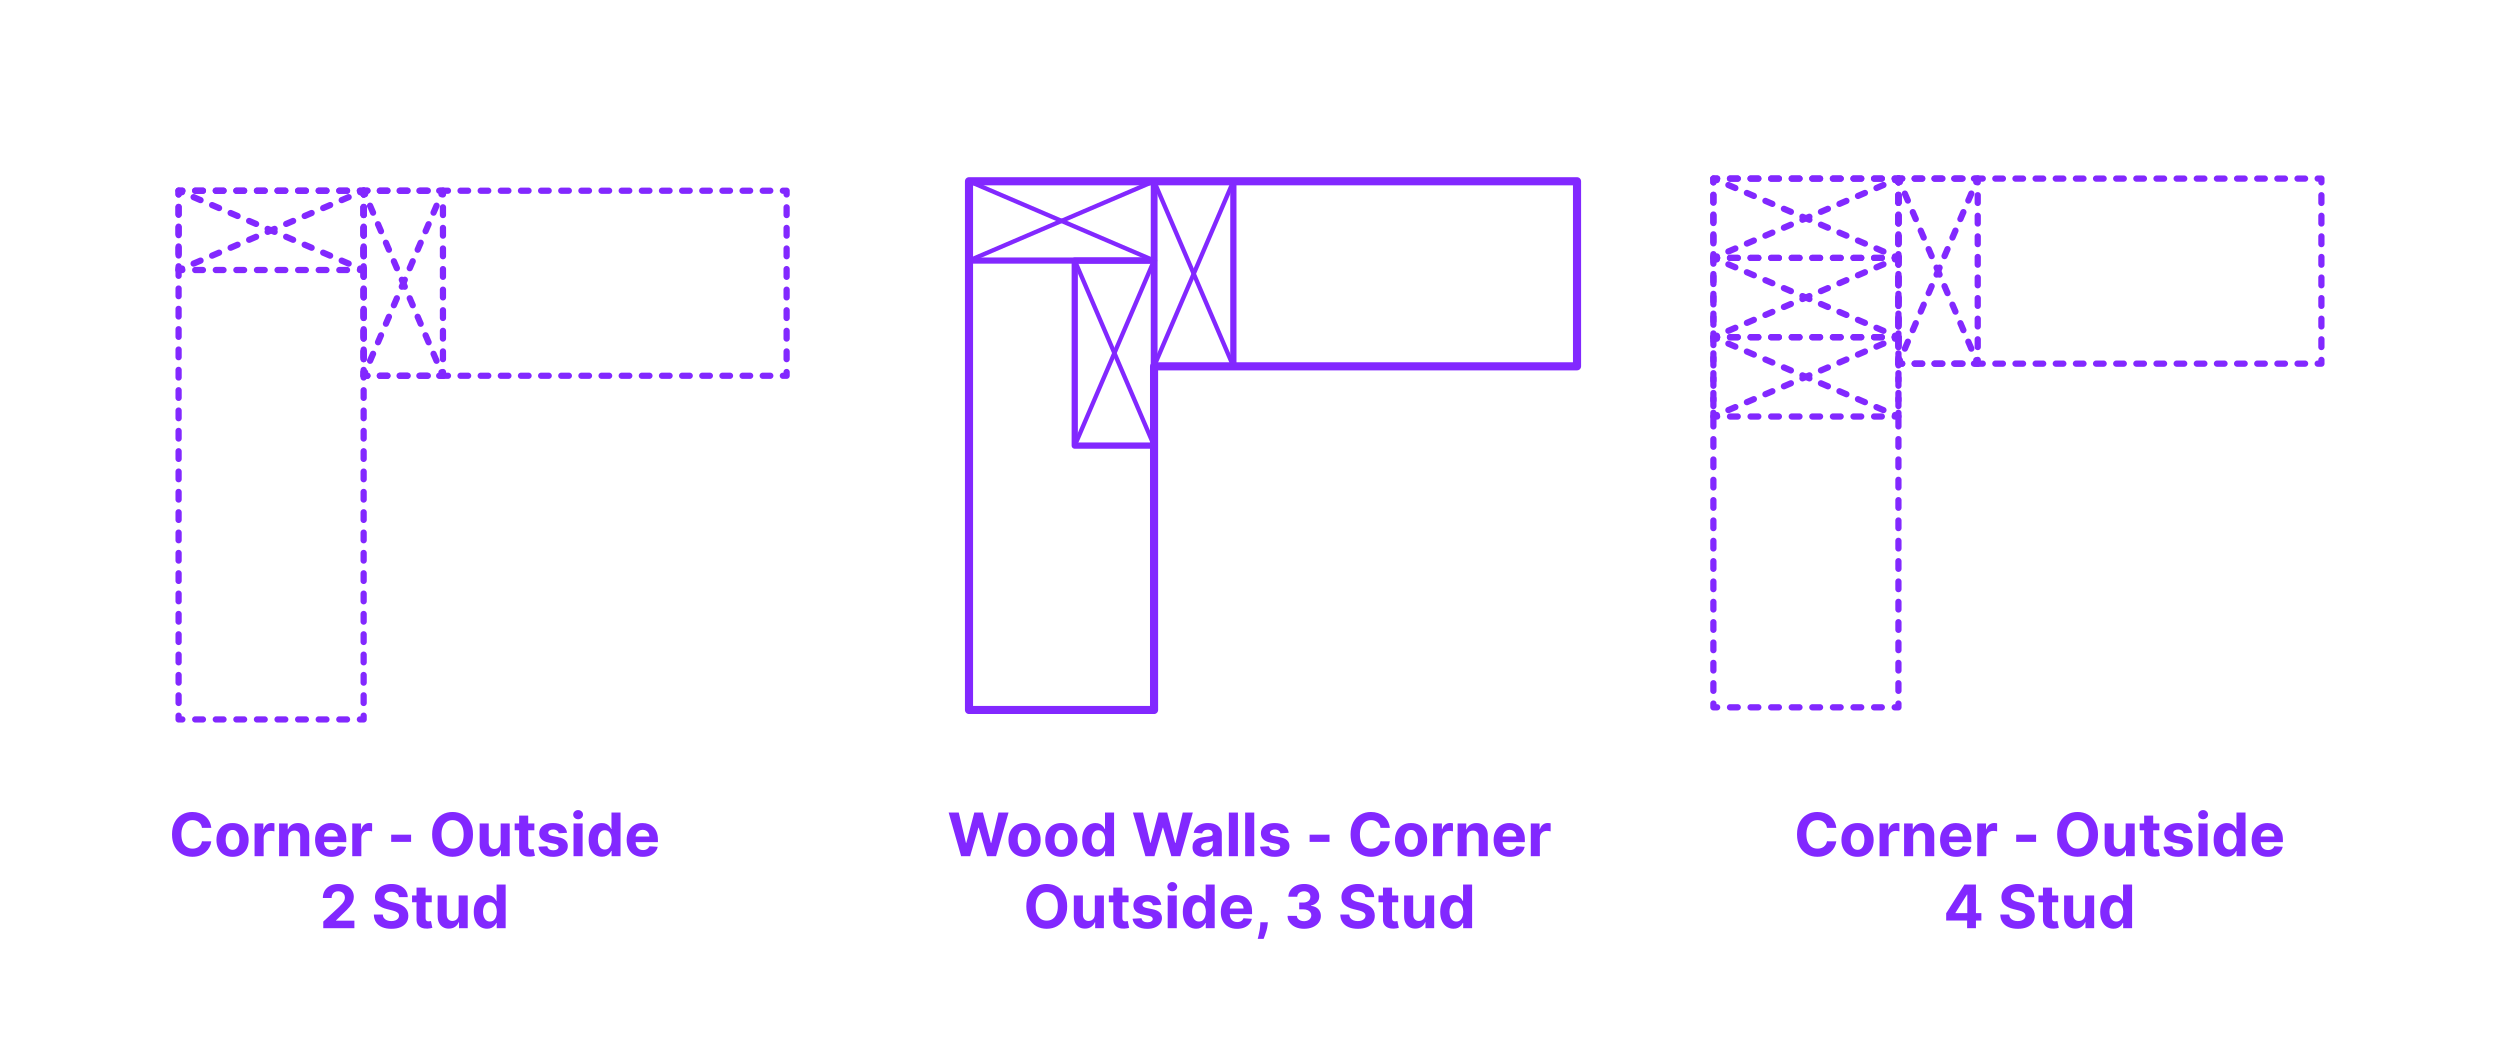 <?xml version="1.0" encoding="utf-8"?>
<!-- Generator: Adobe Illustrator 27.6.1, SVG Export Plug-In . SVG Version: 6.00 Build 0)  -->
<!DOCTYPE svg PUBLIC "-//W3C//DTD SVG 1.1//EN" "http://www.w3.org/Graphics/SVG/1.1/DTD/svg11.dtd">
<svg version="1.1" xmlns:x="http://ns.adobe.com/Extensibility/1.0/" xmlns:i="http://ns.adobe.com/AdobeIllustrator/10.0/" xmlns:graph="http://ns.adobe.com/Graphs/1.0/"
	 xmlns="http://www.w3.org/2000/svg" xmlns:xlink="http://www.w3.org/1999/xlink" x="0px" y="0px" width="1000px" height="425px"
	 viewBox="0 0 1000 425" enable-background="new 0 0 1000 425" xml:space="preserve">
<g id="FILL-BACKGROUND">
	<rect y="0" fill="#FFFFFF" width="1000" height="425"/>
</g>
<g id="N-TEXT">
	<g id="MTEXT_00000072249466212327255200000017047621791394290350_">
		<g>
			<g>
				<g>
					<path fill="#8228FF" d="M384.453,342.48l-4.994-17.455h4.031l2.889,12.128h0.146l3.188-12.128h3.451l3.18,12.153h0.153
						l2.889-12.153h4.031l-4.994,17.455h-3.597l-3.324-11.412h-0.136l-3.315,11.412H384.453z"/>
					<path fill="#8228FF" d="M409.816,342.736c-1.324,0-2.467-0.283-3.431-0.848c-0.963-0.565-1.706-1.355-2.229-2.369
						c-0.522-1.015-0.784-2.192-0.784-3.533c0-1.353,0.262-2.536,0.784-3.55s1.266-1.804,2.229-2.37
						c0.964-0.565,2.106-0.848,3.431-0.848s2.468,0.283,3.431,0.848c0.963,0.565,1.706,1.355,2.229,2.37s0.784,2.197,0.784,3.55
						c0,1.341-0.262,2.518-0.784,3.533c-0.522,1.014-1.266,1.804-2.229,2.369S411.141,342.736,409.816,342.736z M409.834,339.923
						c0.602,0,1.104-0.172,1.508-0.516s0.709-0.814,0.916-1.411c0.208-0.597,0.312-1.275,0.312-2.037
						c0-0.761-0.104-1.44-0.312-2.037c-0.207-0.597-0.513-1.068-0.916-1.415c-0.403-0.346-0.906-0.52-1.508-0.52
						c-0.608,0-1.118,0.174-1.53,0.52c-0.412,0.347-0.722,0.818-0.929,1.415c-0.208,0.596-0.312,1.275-0.312,2.037
						c0,0.762,0.104,1.44,0.312,2.037c0.207,0.597,0.517,1.067,0.929,1.411S409.226,339.923,409.834,339.923z"/>
					<path fill="#8228FF" d="M424.544,342.736c-1.324,0-2.467-0.283-3.431-0.848c-0.963-0.565-1.706-1.355-2.229-2.369
						c-0.522-1.015-0.784-2.192-0.784-3.533c0-1.353,0.262-2.536,0.784-3.55s1.266-1.804,2.229-2.37
						c0.964-0.565,2.106-0.848,3.431-0.848s2.468,0.283,3.431,0.848c0.963,0.565,1.706,1.355,2.229,2.37s0.784,2.197,0.784,3.55
						c0,1.341-0.262,2.518-0.784,3.533c-0.522,1.014-1.266,1.804-2.229,2.369S425.868,342.736,424.544,342.736z M424.562,339.923
						c0.602,0,1.104-0.172,1.508-0.516s0.709-0.814,0.916-1.411c0.208-0.597,0.312-1.275,0.312-2.037
						c0-0.761-0.104-1.44-0.312-2.037c-0.207-0.597-0.513-1.068-0.916-1.415c-0.403-0.346-0.906-0.52-1.508-0.52
						c-0.608,0-1.118,0.174-1.53,0.52c-0.412,0.347-0.722,0.818-0.929,1.415c-0.208,0.596-0.312,1.275-0.312,2.037
						c0,0.762,0.104,1.44,0.312,2.037c0.207,0.597,0.517,1.067,0.929,1.411S423.953,339.923,424.562,339.923z"/>
					<path fill="#8228FF" d="M438.181,342.693c-0.995,0-1.894-0.257-2.698-0.771c-0.804-0.514-1.44-1.273-1.909-2.276
						c-0.469-1.002-0.703-2.234-0.703-3.694c0-1.5,0.242-2.749,0.725-3.746c0.483-0.998,1.127-1.745,1.931-2.242
						s1.686-0.746,2.646-0.746c0.732,0,1.345,0.124,1.837,0.371c0.491,0.247,0.889,0.554,1.192,0.92
						c0.305,0.367,0.536,0.726,0.695,1.078h0.11v-6.562h3.622v17.455h-3.579v-2.097h-0.153c-0.171,0.364-0.411,0.723-0.721,1.078
						c-0.31,0.355-0.71,0.649-1.201,0.882C439.482,342.577,438.885,342.693,438.181,342.693z M439.331,339.804
						c0.585,0,1.081-0.16,1.487-0.481c0.406-0.321,0.719-0.771,0.938-1.351c0.219-0.58,0.328-1.259,0.328-2.037
						s-0.108-1.455-0.324-2.028s-0.528-1.017-0.938-1.33s-0.906-0.469-1.491-0.469c-0.597,0-1.1,0.162-1.509,0.486
						c-0.409,0.324-0.719,0.772-0.929,1.347c-0.211,0.574-0.315,1.238-0.315,1.994c0,0.761,0.106,1.433,0.319,2.016
						s0.522,1.037,0.929,1.364S438.734,339.804,439.331,339.804z"/>
					<path fill="#8228FF" d="M458.165,342.48l-4.994-17.455h4.031l2.89,12.128h0.145l3.188-12.128h3.452l3.179,12.153h0.153
						l2.89-12.153h4.031l-4.995,17.455h-3.596l-3.324-11.412h-0.137l-3.315,11.412H458.165z"/>
					<path fill="#8228FF" d="M481.347,342.727c-0.835,0-1.579-0.146-2.232-0.439s-1.169-0.727-1.547-1.304s-0.566-1.297-0.566-2.161
						c0-0.727,0.133-1.338,0.4-1.833c0.267-0.494,0.631-0.892,1.091-1.193s0.984-0.529,1.572-0.682s1.206-0.261,1.854-0.324
						c0.762-0.08,1.375-0.155,1.841-0.226c0.466-0.071,0.804-0.177,1.015-0.319c0.21-0.142,0.315-0.352,0.315-0.631v-0.051
						c0-0.54-0.169-0.958-0.508-1.253c-0.338-0.295-0.816-0.443-1.436-0.443c-0.653,0-1.174,0.144-1.56,0.431
						c-0.387,0.287-0.643,0.646-0.768,1.078l-3.357-0.273c0.17-0.795,0.506-1.484,1.006-2.067c0.5-0.582,1.146-1.031,1.938-1.347
						c0.793-0.315,1.712-0.473,2.757-0.473c0.728,0,1.425,0.085,2.093,0.255c0.667,0.17,1.262,0.435,1.781,0.793
						s0.931,0.817,1.231,1.376s0.452,1.229,0.452,2.007v8.83h-3.443v-1.815h-0.103c-0.21,0.409-0.491,0.769-0.844,1.078
						c-0.353,0.31-0.775,0.551-1.27,0.725C482.565,342.641,481.995,342.727,481.347,342.727z M482.387,340.222
						c0.534,0,1.006-0.107,1.415-0.32s0.729-0.501,0.963-0.865c0.233-0.363,0.35-0.775,0.35-1.236v-1.389
						c-0.114,0.074-0.269,0.141-0.465,0.201c-0.195,0.06-0.416,0.113-0.66,0.162s-0.489,0.091-0.733,0.128s-0.466,0.07-0.664,0.098
						c-0.427,0.062-0.799,0.162-1.117,0.298c-0.318,0.136-0.565,0.319-0.741,0.549c-0.176,0.23-0.264,0.516-0.264,0.857
						c0,0.494,0.18,0.871,0.541,1.129C481.371,340.092,481.83,340.222,482.387,340.222z"/>
					<path fill="#8228FF" d="M495.171,325.025v17.455h-3.631v-17.455H495.171z"/>
					<path fill="#8228FF" d="M501.699,325.025v17.455h-3.631v-17.455H501.699z"/>
					<path fill="#8228FF" d="M515.488,333.122l-3.324,0.205c-0.057-0.284-0.179-0.542-0.366-0.771s-0.434-0.415-0.737-0.554
						s-0.666-0.209-1.087-0.209c-0.562,0-1.037,0.118-1.423,0.354c-0.387,0.236-0.58,0.55-0.58,0.942
						c0,0.312,0.125,0.577,0.375,0.792c0.25,0.216,0.68,0.39,1.287,0.52l2.369,0.478c1.273,0.261,2.222,0.682,2.847,1.261
						s0.938,1.341,0.938,2.284c0,0.858-0.251,1.611-0.754,2.258c-0.503,0.648-1.19,1.152-2.062,1.513s-1.877,0.542-3.013,0.542
						c-1.733,0-3.112-0.362-4.138-1.087c-1.026-0.724-1.627-1.711-1.803-2.961l3.571-0.188c0.107,0.528,0.369,0.93,0.784,1.206
						c0.414,0.275,0.945,0.413,1.594,0.413c0.636,0,1.148-0.124,1.538-0.371c0.389-0.247,0.587-0.567,0.592-0.959
						c-0.005-0.33-0.145-0.601-0.417-0.814c-0.273-0.213-0.693-0.376-1.262-0.49l-2.267-0.452c-1.278-0.256-2.229-0.699-2.852-1.33
						c-0.622-0.631-0.933-1.435-0.933-2.412c0-0.841,0.229-1.565,0.686-2.173c0.458-0.608,1.103-1.077,1.935-1.406
						c0.833-0.33,1.809-0.494,2.928-0.494c1.653,0,2.956,0.349,3.908,1.048C514.773,330.966,515.329,331.917,515.488,333.122z"/>
					<path fill="#8228FF" d="M531.801,333.872v2.881h-7.96v-2.881H531.801z"/>
					<path fill="#8228FF" d="M555.929,331.136h-3.733c-0.067-0.483-0.207-0.913-0.417-1.291c-0.211-0.378-0.48-0.7-0.81-0.967
						c-0.33-0.267-0.709-0.472-1.138-0.614c-0.43-0.142-0.894-0.213-1.394-0.213c-0.903,0-1.69,0.223-2.361,0.669
						c-0.67,0.446-1.19,1.094-1.56,1.943c-0.369,0.85-0.554,1.879-0.554,3.09c0,1.244,0.186,2.29,0.558,3.136
						s0.894,1.486,1.564,1.917c0.67,0.432,1.446,0.648,2.326,0.648c0.495,0,0.953-0.065,1.377-0.196
						c0.423-0.13,0.8-0.322,1.129-0.575c0.33-0.253,0.604-0.561,0.822-0.925c0.219-0.363,0.371-0.778,0.456-1.244l3.733,0.017
						c-0.097,0.801-0.337,1.572-0.721,2.314c-0.383,0.741-0.897,1.403-1.542,1.986c-0.646,0.582-1.412,1.042-2.302,1.38
						c-0.889,0.338-1.894,0.507-3.013,0.507c-1.557,0-2.947-0.353-4.172-1.057c-1.225-0.704-2.19-1.724-2.897-3.06
						c-0.707-1.335-1.061-2.952-1.061-4.849c0-1.904,0.357-3.523,1.073-4.858c0.716-1.335,1.688-2.354,2.915-3.055
						s2.607-1.053,4.142-1.053c1.012,0,1.95,0.142,2.817,0.426c0.866,0.284,1.635,0.698,2.305,1.24
						c0.671,0.542,1.218,1.206,1.641,1.99C555.538,329.227,555.81,330.125,555.929,331.136z"/>
					<path fill="#8228FF" d="M564.426,342.736c-1.324,0-2.468-0.283-3.431-0.848s-1.706-1.355-2.229-2.369
						c-0.523-1.015-0.784-2.192-0.784-3.533c0-1.353,0.261-2.536,0.784-3.55c0.522-1.014,1.266-1.804,2.229-2.37
						c0.963-0.565,2.106-0.848,3.431-0.848c1.323,0,2.467,0.283,3.43,0.848c0.964,0.565,1.706,1.355,2.229,2.37
						c0.522,1.014,0.783,2.197,0.783,3.55c0,1.341-0.261,2.518-0.783,3.533c-0.523,1.014-1.266,1.804-2.229,2.369
						C566.893,342.453,565.749,342.736,564.426,342.736z M564.442,339.923c0.603,0,1.105-0.172,1.509-0.516s0.709-0.814,0.916-1.411
						s0.312-1.275,0.312-2.037c0-0.761-0.104-1.44-0.312-2.037c-0.207-0.597-0.513-1.068-0.916-1.415
						c-0.403-0.346-0.906-0.52-1.509-0.52c-0.608,0-1.118,0.174-1.529,0.52c-0.412,0.347-0.722,0.818-0.93,1.415
						c-0.207,0.596-0.311,1.275-0.311,2.037c0,0.762,0.104,1.44,0.311,2.037c0.208,0.597,0.518,1.067,0.93,1.411
						C563.324,339.751,563.834,339.923,564.442,339.923z"/>
					<path fill="#8228FF" d="M573.237,342.48v-13.091h3.521v2.284h0.136c0.239-0.812,0.64-1.428,1.202-1.845
						c0.562-0.418,1.21-0.626,1.943-0.626c0.182,0,0.378,0.011,0.588,0.034c0.21,0.022,0.395,0.054,0.554,0.094v3.221
						c-0.17-0.051-0.406-0.096-0.707-0.136c-0.302-0.04-0.577-0.06-0.827-0.06c-0.534,0-1.01,0.115-1.428,0.345
						c-0.417,0.23-0.747,0.55-0.988,0.959c-0.241,0.409-0.362,0.88-0.362,1.415v7.406H573.237z"/>
					<path fill="#8228FF" d="M586.678,334.912v7.568h-3.631v-13.091h3.461v2.31h0.153c0.289-0.761,0.775-1.365,1.457-1.811
						c0.682-0.446,1.509-0.669,2.48-0.669c0.909,0,1.701,0.199,2.378,0.597c0.676,0.397,1.201,0.964,1.576,1.7
						s0.562,1.612,0.562,2.629v8.335h-3.631v-7.688c0.006-0.801-0.198-1.428-0.613-1.879s-0.985-0.677-1.713-0.677
						c-0.489,0-0.919,0.105-1.291,0.315c-0.372,0.21-0.662,0.516-0.87,0.917C586.79,333.868,586.684,334.349,586.678,334.912z"/>
					<path fill="#8228FF" d="M603.936,342.736c-1.346,0-2.504-0.274-3.473-0.823s-1.715-1.327-2.237-2.335
						c-0.522-1.009-0.784-2.203-0.784-3.584c0-1.347,0.262-2.528,0.784-3.545s1.26-1.81,2.212-2.378
						c0.951-0.568,2.069-0.852,3.354-0.852c0.863,0,1.669,0.138,2.416,0.413c0.747,0.276,1.4,0.689,1.961,1.24
						c0.56,0.551,0.995,1.243,1.308,2.075c0.312,0.833,0.469,1.806,0.469,2.919v0.997h-11.054v-2.25h7.637
						c0-0.522-0.114-0.985-0.342-1.389c-0.227-0.403-0.541-0.72-0.941-0.95s-0.865-0.345-1.394-0.345
						c-0.551,0-1.038,0.126-1.462,0.379c-0.423,0.253-0.754,0.591-0.992,1.014c-0.239,0.423-0.361,0.894-0.367,1.411v2.139
						c0,0.647,0.121,1.208,0.362,1.679c0.242,0.472,0.584,0.835,1.027,1.091c0.443,0.255,0.969,0.383,1.577,0.383
						c0.403,0,0.772-0.057,1.107-0.17s0.622-0.284,0.861-0.511c0.238-0.228,0.42-0.506,0.545-0.835l3.358,0.222
						c-0.171,0.807-0.519,1.51-1.044,2.109c-0.526,0.6-1.202,1.065-2.029,1.398C605.969,342.569,605.016,342.736,603.936,342.736z"
						/>
					<path fill="#8228FF" d="M612.313,342.48v-13.091h3.521v2.284h0.136c0.239-0.812,0.64-1.428,1.202-1.845
						c0.562-0.418,1.21-0.626,1.943-0.626c0.182,0,0.378,0.011,0.588,0.034c0.21,0.022,0.395,0.054,0.554,0.094v3.221
						c-0.17-0.051-0.406-0.096-0.707-0.136c-0.302-0.04-0.577-0.06-0.827-0.06c-0.534,0-1.01,0.115-1.428,0.345
						c-0.417,0.23-0.747,0.55-0.988,0.959c-0.241,0.409-0.362,0.88-0.362,1.415v7.406H612.313z"/>
					<path fill="#8228FF" d="M426.87,362.553c0,1.903-0.359,3.522-1.078,4.858c-0.719,1.335-1.696,2.354-2.932,3.055
						c-1.236,0.702-2.624,1.053-4.164,1.053c-1.551,0-2.942-0.353-4.176-1.057c-1.232-0.704-2.207-1.724-2.923-3.06
						c-0.716-1.335-1.074-2.952-1.074-4.849c0-1.904,0.358-3.523,1.074-4.858c0.716-1.335,1.69-2.354,2.923-3.055
						c1.233-0.702,2.625-1.053,4.176-1.053c1.54,0,2.928,0.351,4.164,1.053c1.235,0.702,2.213,1.72,2.932,3.055
						C426.511,359.03,426.87,360.649,426.87,362.553z M423.129,362.553c0-1.233-0.184-2.273-0.55-3.12
						c-0.367-0.847-0.883-1.488-1.547-1.926c-0.665-0.437-1.443-0.656-2.336-0.656c-0.892,0-1.67,0.219-2.335,0.656
						c-0.665,0.438-1.181,1.08-1.547,1.926s-0.55,1.887-0.55,3.12s0.184,2.272,0.55,3.119s0.882,1.489,1.547,1.926
						s1.443,0.656,2.335,0.656c0.893,0,1.671-0.219,2.336-0.656c0.664-0.438,1.18-1.08,1.547-1.926
						C422.945,364.825,423.129,363.786,423.129,362.553z"/>
					<path fill="#8228FF" d="M437.924,365.706v-7.517h3.631v13.091h-3.486v-2.378h-0.137c-0.295,0.767-0.785,1.384-1.47,1.85
						s-1.519,0.699-2.501,0.699c-0.875,0-1.646-0.199-2.311-0.597c-0.664-0.397-1.183-0.963-1.555-1.696s-0.562-1.611-0.567-2.634
						v-8.335h3.631v7.688c0.006,0.772,0.213,1.383,0.622,1.833c0.409,0.449,0.958,0.673,1.646,0.673
						c0.438,0,0.847-0.101,1.227-0.302c0.381-0.202,0.689-0.501,0.925-0.899C437.814,366.783,437.929,366.291,437.924,365.706z"/>
					<path fill="#8228FF" d="M451.415,358.189v2.727h-7.884v-2.727H451.415z M445.321,355.053h3.631v12.204
						c0,0.335,0.051,0.596,0.153,0.78s0.246,0.314,0.431,0.388s0.398,0.111,0.644,0.111c0.17,0,0.341-0.016,0.511-0.047
						c0.171-0.031,0.302-0.056,0.393-0.073l0.57,2.702c-0.182,0.057-0.438,0.124-0.767,0.201c-0.33,0.077-0.73,0.124-1.202,0.141
						c-0.875,0.034-1.641-0.083-2.297-0.35s-1.166-0.682-1.529-1.244c-0.364-0.562-0.543-1.273-0.537-2.131V355.053z"/>
					<path fill="#8228FF" d="M464.489,361.922l-3.324,0.205c-0.057-0.284-0.179-0.542-0.366-0.771s-0.434-0.415-0.737-0.554
						s-0.666-0.209-1.087-0.209c-0.562,0-1.037,0.118-1.423,0.354c-0.387,0.236-0.58,0.55-0.58,0.942
						c0,0.312,0.125,0.577,0.375,0.792c0.25,0.216,0.68,0.39,1.287,0.52l2.369,0.478c1.273,0.261,2.222,0.682,2.847,1.261
						s0.938,1.341,0.938,2.284c0,0.858-0.251,1.611-0.754,2.258c-0.503,0.648-1.19,1.152-2.062,1.513s-1.877,0.542-3.013,0.542
						c-1.733,0-3.112-0.362-4.138-1.087c-1.026-0.724-1.627-1.711-1.803-2.961l3.571-0.188c0.107,0.528,0.369,0.93,0.784,1.206
						c0.414,0.275,0.945,0.413,1.594,0.413c0.636,0,1.148-0.124,1.538-0.371c0.389-0.247,0.587-0.567,0.592-0.959
						c-0.005-0.33-0.145-0.601-0.417-0.814c-0.273-0.213-0.693-0.376-1.262-0.49l-2.267-0.452c-1.278-0.256-2.229-0.699-2.852-1.33
						c-0.622-0.631-0.933-1.435-0.933-2.412c0-0.841,0.229-1.565,0.686-2.173c0.458-0.608,1.103-1.077,1.935-1.406
						c0.833-0.33,1.809-0.494,2.928-0.494c1.653,0,2.956,0.349,3.908,1.048C463.774,359.766,464.33,360.717,464.489,361.922z"/>
					<path fill="#8228FF" d="M468.912,356.501c-0.54,0-1.003-0.179-1.389-0.537c-0.387-0.358-0.58-0.79-0.58-1.295
						c0-0.505,0.193-0.939,0.58-1.3c0.386-0.361,0.847-0.541,1.381-0.541c0.545,0,1.01,0.179,1.393,0.537
						c0.384,0.358,0.576,0.79,0.576,1.295c0,0.505-0.192,0.939-0.576,1.299C469.914,356.321,469.452,356.501,468.912,356.501z
						 M467.08,371.28v-13.091h3.631v13.091H467.08z"/>
					<path fill="#8228FF" d="M478.432,371.493c-0.994,0-1.894-0.257-2.697-0.771c-0.805-0.514-1.44-1.273-1.909-2.276
						c-0.469-1.002-0.703-2.234-0.703-3.694c0-1.5,0.241-2.749,0.725-3.746c0.482-0.998,1.126-1.745,1.93-2.242
						c0.805-0.497,1.687-0.746,2.646-0.746c0.733,0,1.346,0.124,1.837,0.371s0.89,0.554,1.193,0.92
						c0.304,0.367,0.535,0.726,0.694,1.078h0.111v-6.562h3.622v17.455h-3.58v-2.097h-0.153c-0.17,0.364-0.41,0.723-0.72,1.078
						c-0.311,0.355-0.711,0.649-1.202,0.882S479.136,371.493,478.432,371.493z M479.582,368.604c0.585,0,1.081-0.16,1.487-0.481
						c0.406-0.321,0.719-0.771,0.938-1.351c0.219-0.58,0.328-1.259,0.328-2.037s-0.107-1.455-0.324-2.028
						c-0.216-0.574-0.528-1.017-0.938-1.33c-0.408-0.312-0.906-0.469-1.491-0.469c-0.597,0-1.1,0.162-1.509,0.486
						c-0.408,0.324-0.719,0.772-0.929,1.347c-0.21,0.574-0.315,1.238-0.315,1.994c0,0.761,0.106,1.433,0.32,2.016
						c0.213,0.583,0.522,1.037,0.929,1.364S478.985,368.604,479.582,368.604z"/>
					<path fill="#8228FF" d="M494.82,371.536c-1.346,0-2.504-0.274-3.473-0.823s-1.715-1.327-2.237-2.335
						c-0.522-1.009-0.784-2.203-0.784-3.584c0-1.347,0.262-2.528,0.784-3.545s1.26-1.81,2.212-2.378
						c0.951-0.568,2.069-0.852,3.354-0.852c0.863,0,1.669,0.138,2.416,0.413c0.747,0.276,1.4,0.689,1.961,1.24
						c0.56,0.551,0.995,1.243,1.308,2.075c0.312,0.833,0.469,1.806,0.469,2.919v0.997h-11.054v-2.25h7.637
						c0-0.522-0.114-0.985-0.342-1.389c-0.227-0.403-0.541-0.72-0.941-0.95s-0.865-0.345-1.394-0.345
						c-0.551,0-1.038,0.126-1.462,0.379c-0.423,0.253-0.754,0.591-0.992,1.014c-0.239,0.423-0.361,0.894-0.367,1.411v2.139
						c0,0.647,0.121,1.208,0.362,1.679c0.242,0.472,0.584,0.835,1.027,1.091c0.443,0.255,0.969,0.383,1.577,0.383
						c0.403,0,0.772-0.057,1.107-0.17s0.622-0.284,0.861-0.511c0.238-0.228,0.42-0.506,0.545-0.835l3.358,0.222
						c-0.171,0.807-0.519,1.51-1.044,2.109c-0.526,0.6-1.202,1.065-2.029,1.398C496.854,371.369,495.9,371.536,494.82,371.536z"/>
					<path fill="#8228FF" d="M507.145,368.894l-0.094,0.938c-0.074,0.75-0.215,1.499-0.422,2.246s-0.423,1.425-0.647,2.033
						s-0.405,1.085-0.541,1.432h-2.353c0.085-0.335,0.201-0.802,0.35-1.402c0.147-0.6,0.286-1.271,0.417-2.016
						c0.131-0.745,0.214-1.503,0.247-2.275l0.043-0.955H507.145z"/>
					<path fill="#8228FF" d="M521.633,371.519c-1.272,0-2.405-0.22-3.396-0.661s-1.772-1.048-2.344-1.824
						c-0.571-0.776-0.865-1.672-0.882-2.689h3.716c0.022,0.426,0.163,0.8,0.422,1.121c0.259,0.321,0.604,0.57,1.035,0.746
						c0.432,0.176,0.918,0.264,1.458,0.264c0.562,0,1.06-0.099,1.491-0.298c0.432-0.199,0.77-0.475,1.015-0.827
						c0.244-0.352,0.366-0.758,0.366-1.219c0-0.466-0.13-0.879-0.388-1.24c-0.259-0.361-0.628-0.644-1.108-0.848
						s-1.05-0.307-1.709-0.307h-1.628v-2.71h1.628c0.558,0,1.05-0.097,1.479-0.29c0.429-0.193,0.763-0.462,1.001-0.806
						s0.358-0.746,0.358-1.206c0-0.437-0.104-0.822-0.312-1.155c-0.207-0.332-0.497-0.592-0.869-0.78s-0.806-0.281-1.3-0.281
						c-0.5,0-0.958,0.09-1.372,0.269c-0.415,0.179-0.747,0.434-0.997,0.763c-0.25,0.33-0.384,0.716-0.4,1.159h-3.537
						c0.017-1.006,0.304-1.892,0.86-2.659s1.309-1.368,2.255-1.802c0.945-0.435,2.016-0.652,3.208-0.652
						c1.205,0,2.259,0.219,3.162,0.656c0.903,0.438,1.606,1.027,2.109,1.769c0.503,0.742,0.752,1.573,0.746,2.493
						c0.006,0.977-0.297,1.792-0.908,2.446c-0.61,0.653-1.404,1.068-2.382,1.244v0.137c1.284,0.165,2.263,0.609,2.937,1.333
						c0.673,0.725,1.007,1.629,1.001,2.715c0.006,0.994-0.28,1.878-0.856,2.65c-0.577,0.773-1.371,1.381-2.382,1.824
						C524.099,371.297,522.939,371.519,521.633,371.519z"/>
					<path fill="#8228FF" d="M546.145,358.845c-0.068-0.688-0.361-1.222-0.878-1.603c-0.518-0.38-1.219-0.571-2.105-0.571
						c-0.603,0-1.11,0.084-1.525,0.251s-0.731,0.399-0.95,0.694c-0.219,0.296-0.328,0.631-0.328,1.006
						c-0.012,0.312,0.056,0.585,0.2,0.818s0.345,0.433,0.601,0.601c0.256,0.168,0.552,0.312,0.887,0.435
						c0.335,0.123,0.693,0.226,1.074,0.311l1.567,0.375c0.762,0.171,1.461,0.398,2.097,0.682c0.637,0.284,1.188,0.633,1.653,1.048
						c0.466,0.415,0.828,0.903,1.087,1.466s0.391,1.208,0.396,1.935c-0.006,1.068-0.277,1.993-0.814,2.774
						c-0.536,0.781-1.31,1.386-2.317,1.815c-1.009,0.429-2.224,0.644-3.644,0.644c-1.409,0-2.636-0.216-3.678-0.647
						c-1.043-0.432-1.855-1.073-2.438-1.922c-0.583-0.85-0.888-1.902-0.916-3.158h3.57c0.04,0.585,0.209,1.072,0.508,1.461
						c0.298,0.389,0.698,0.682,1.201,0.878s1.072,0.294,1.709,0.294c0.625,0,1.169-0.091,1.632-0.272
						c0.463-0.182,0.823-0.435,1.078-0.759c0.256-0.324,0.384-0.696,0.384-1.116c0-0.392-0.115-0.722-0.345-0.989
						c-0.23-0.267-0.565-0.494-1.006-0.682s-0.979-0.358-1.615-0.512l-1.9-0.477c-1.472-0.358-2.634-0.917-3.486-1.679
						c-0.852-0.761-1.275-1.787-1.27-3.077c-0.006-1.057,0.277-1.98,0.848-2.77c0.571-0.79,1.356-1.406,2.356-1.849
						c1-0.443,2.137-0.665,3.409-0.665c1.296,0,2.428,0.222,3.396,0.665c0.969,0.443,1.723,1.06,2.263,1.849
						c0.54,0.79,0.818,1.705,0.836,2.745H546.145z"/>
					<path fill="#8228FF" d="M559.286,358.189v2.727h-7.884v-2.727H559.286z M553.192,355.053h3.63v12.204
						c0,0.335,0.052,0.596,0.153,0.78c0.103,0.185,0.246,0.314,0.431,0.388s0.399,0.111,0.644,0.111
						c0.171,0,0.341-0.016,0.512-0.047c0.17-0.031,0.301-0.056,0.392-0.073l0.571,2.702c-0.182,0.057-0.438,0.124-0.768,0.201
						c-0.329,0.077-0.729,0.124-1.201,0.141c-0.875,0.034-1.641-0.083-2.297-0.35s-1.166-0.682-1.53-1.244
						c-0.363-0.562-0.542-1.273-0.536-2.131V355.053z"/>
					<path fill="#8228FF" d="M570.041,365.706v-7.517h3.631v13.091h-3.485v-2.378h-0.137c-0.296,0.767-0.785,1.384-1.47,1.85
						c-0.686,0.466-1.519,0.699-2.502,0.699c-0.875,0-1.645-0.199-2.31-0.597c-0.665-0.397-1.184-0.963-1.556-1.696
						s-0.561-1.611-0.566-2.634v-8.335h3.631v7.688c0.005,0.772,0.213,1.383,0.622,1.833c0.409,0.449,0.957,0.673,1.645,0.673
						c0.438,0,0.847-0.101,1.228-0.302s0.688-0.501,0.925-0.899C569.932,366.783,570.047,366.291,570.041,365.706z"/>
					<path fill="#8228FF" d="M581.394,371.493c-0.994,0-1.894-0.257-2.697-0.771c-0.805-0.514-1.44-1.273-1.909-2.276
						c-0.469-1.002-0.703-2.234-0.703-3.694c0-1.5,0.241-2.749,0.725-3.746c0.482-0.998,1.126-1.745,1.93-2.242
						c0.805-0.497,1.687-0.746,2.646-0.746c0.733,0,1.346,0.124,1.837,0.371s0.89,0.554,1.193,0.92
						c0.304,0.367,0.535,0.726,0.694,1.078h0.111v-6.562h3.622v17.455h-3.58v-2.097h-0.153c-0.17,0.364-0.41,0.723-0.72,1.078
						c-0.311,0.355-0.711,0.649-1.202,0.882S582.098,371.493,581.394,371.493z M582.544,368.604c0.585,0,1.081-0.16,1.487-0.481
						c0.406-0.321,0.719-0.771,0.938-1.351c0.219-0.58,0.328-1.259,0.328-2.037s-0.107-1.455-0.324-2.028
						c-0.216-0.574-0.528-1.017-0.938-1.33c-0.408-0.312-0.906-0.469-1.491-0.469c-0.597,0-1.1,0.162-1.509,0.486
						c-0.408,0.324-0.719,0.772-0.929,1.347c-0.21,0.574-0.315,1.238-0.315,1.994c0,0.761,0.106,1.433,0.32,2.016
						c0.213,0.583,0.522,1.037,0.929,1.364S581.947,368.604,582.544,368.604z"/>
				</g>
			</g>
		</g>
	</g>
	<g id="MTEXT_00000075862245447317244400000008190515032318619018_">
		<g>
			<g>
				<g>
					<path fill="#8228FF" d="M84.518,331.136h-3.732c-0.068-0.483-0.208-0.913-0.418-1.291s-0.48-0.7-0.81-0.967
						s-0.709-0.472-1.138-0.614s-0.894-0.213-1.394-0.213c-0.903,0-1.69,0.223-2.36,0.669c-0.671,0.446-1.19,1.094-1.56,1.943
						c-0.37,0.85-0.555,1.879-0.555,3.09c0,1.244,0.187,2.29,0.559,3.136s0.894,1.486,1.563,1.917
						c0.671,0.432,1.446,0.648,2.327,0.648c0.494,0,0.953-0.065,1.376-0.196c0.424-0.13,0.8-0.322,1.13-0.575
						c0.329-0.253,0.604-0.561,0.822-0.925c0.219-0.363,0.371-0.778,0.456-1.244l3.732,0.017c-0.097,0.801-0.336,1.572-0.72,2.314
						c-0.384,0.741-0.897,1.403-1.543,1.986c-0.645,0.582-1.412,1.042-2.301,1.38c-0.89,0.338-1.894,0.507-3.013,0.507
						c-1.557,0-2.947-0.353-4.172-1.057c-1.225-0.704-2.19-1.724-2.897-3.06c-0.708-1.335-1.062-2.952-1.062-4.849
						c0-1.904,0.358-3.523,1.074-4.858c0.716-1.335,1.688-2.354,2.914-3.055c1.228-0.702,2.608-1.053,4.143-1.053
						c1.011,0,1.95,0.142,2.816,0.426s1.635,0.698,2.306,1.24c0.67,0.542,1.217,1.206,1.641,1.99
						C84.127,329.227,84.398,330.125,84.518,331.136z"/>
					<path fill="#8228FF" d="M93.015,342.736c-1.324,0-2.467-0.283-3.431-0.848c-0.963-0.565-1.706-1.355-2.229-2.369
						c-0.522-1.015-0.784-2.192-0.784-3.533c0-1.353,0.262-2.536,0.784-3.55s1.266-1.804,2.229-2.37
						c0.964-0.565,2.106-0.848,3.431-0.848s2.468,0.283,3.431,0.848c0.963,0.565,1.706,1.355,2.229,2.37s0.784,2.197,0.784,3.55
						c0,1.341-0.262,2.518-0.784,3.533c-0.522,1.014-1.266,1.804-2.229,2.369S94.339,342.736,93.015,342.736z M93.032,339.923
						c0.602,0,1.104-0.172,1.508-0.516s0.709-0.814,0.916-1.411c0.208-0.597,0.312-1.275,0.312-2.037
						c0-0.761-0.104-1.44-0.312-2.037c-0.207-0.597-0.513-1.068-0.916-1.415c-0.403-0.346-0.906-0.52-1.508-0.52
						c-0.608,0-1.118,0.174-1.53,0.52c-0.412,0.347-0.722,0.818-0.929,1.415c-0.208,0.596-0.312,1.275-0.312,2.037
						c0,0.762,0.104,1.44,0.312,2.037c0.207,0.597,0.517,1.067,0.929,1.411S92.424,339.923,93.032,339.923z"/>
					<path fill="#8228FF" d="M101.827,342.48v-13.091h3.521v2.284h0.136c0.239-0.812,0.64-1.428,1.202-1.845
						c0.562-0.418,1.21-0.626,1.943-0.626c0.182,0,0.378,0.011,0.588,0.034c0.21,0.022,0.395,0.054,0.554,0.094v3.221
						c-0.17-0.051-0.406-0.096-0.707-0.136c-0.302-0.04-0.577-0.06-0.827-0.06c-0.534,0-1.01,0.115-1.428,0.345
						c-0.417,0.23-0.747,0.55-0.988,0.959c-0.241,0.409-0.362,0.88-0.362,1.415v7.406H101.827z"/>
					<path fill="#8228FF" d="M115.268,334.912v7.568h-3.631v-13.091h3.46v2.31h0.153c0.29-0.761,0.775-1.365,1.458-1.811
						c0.682-0.446,1.508-0.669,2.479-0.669c0.909,0,1.702,0.199,2.378,0.597c0.676,0.397,1.202,0.964,1.577,1.7
						s0.562,1.612,0.562,2.629v8.335h-3.631v-7.688c0.006-0.801-0.199-1.428-0.613-1.879c-0.415-0.452-0.986-0.677-1.714-0.677
						c-0.488,0-0.919,0.105-1.291,0.315c-0.372,0.21-0.662,0.516-0.869,0.917C115.38,333.868,115.272,334.349,115.268,334.912z"/>
					<path fill="#8228FF" d="M132.525,342.736c-1.346,0-2.504-0.274-3.473-0.823s-1.715-1.327-2.237-2.335
						c-0.522-1.009-0.784-2.203-0.784-3.584c0-1.347,0.262-2.528,0.784-3.545s1.26-1.81,2.212-2.378
						c0.951-0.568,2.069-0.852,3.354-0.852c0.863,0,1.669,0.138,2.416,0.413c0.747,0.276,1.4,0.689,1.961,1.24
						c0.56,0.551,0.995,1.243,1.308,2.075c0.312,0.833,0.469,1.806,0.469,2.919v0.997H127.48v-2.25h7.637
						c0-0.522-0.114-0.985-0.342-1.389c-0.227-0.403-0.541-0.72-0.941-0.95s-0.865-0.345-1.394-0.345
						c-0.551,0-1.038,0.126-1.462,0.379c-0.423,0.253-0.754,0.591-0.992,1.014c-0.239,0.423-0.361,0.894-0.367,1.411v2.139
						c0,0.647,0.121,1.208,0.362,1.679c0.242,0.472,0.584,0.835,1.027,1.091c0.443,0.255,0.969,0.383,1.577,0.383
						c0.403,0,0.772-0.057,1.107-0.17s0.622-0.284,0.861-0.511c0.238-0.228,0.42-0.506,0.545-0.835l3.358,0.222
						c-0.171,0.807-0.519,1.51-1.044,2.109c-0.526,0.6-1.202,1.065-2.029,1.398C134.559,342.569,133.605,342.736,132.525,342.736z"
						/>
					<path fill="#8228FF" d="M140.903,342.48v-13.091h3.521v2.284h0.136c0.239-0.812,0.64-1.428,1.202-1.845
						c0.562-0.418,1.21-0.626,1.943-0.626c0.182,0,0.378,0.011,0.588,0.034c0.21,0.022,0.395,0.054,0.554,0.094v3.221
						c-0.17-0.051-0.406-0.096-0.707-0.136c-0.302-0.04-0.577-0.06-0.827-0.06c-0.534,0-1.01,0.115-1.428,0.345
						c-0.417,0.23-0.747,0.55-0.988,0.959c-0.241,0.409-0.362,0.88-0.362,1.415v7.406H140.903z"/>
					<path fill="#8228FF" d="M164.435,333.872v2.881h-7.96v-2.881H164.435z"/>
					<path fill="#8228FF" d="M189.201,333.753c0,1.903-0.359,3.522-1.078,4.858c-0.719,1.335-1.696,2.354-2.932,3.055
						c-1.236,0.702-2.624,1.053-4.164,1.053c-1.551,0-2.942-0.353-4.176-1.057c-1.232-0.704-2.207-1.724-2.923-3.06
						c-0.716-1.335-1.074-2.952-1.074-4.849c0-1.904,0.358-3.523,1.074-4.858c0.716-1.335,1.69-2.354,2.923-3.055
						c1.233-0.702,2.625-1.053,4.176-1.053c1.54,0,2.928,0.351,4.164,1.053c1.235,0.702,2.213,1.72,2.932,3.055
						C188.842,330.23,189.201,331.849,189.201,333.753z M185.46,333.753c0-1.233-0.184-2.273-0.55-3.12
						c-0.367-0.847-0.883-1.488-1.547-1.926c-0.665-0.437-1.443-0.656-2.336-0.656c-0.892,0-1.67,0.219-2.335,0.656
						c-0.665,0.438-1.181,1.08-1.547,1.926s-0.55,1.887-0.55,3.12s0.184,2.272,0.55,3.119s0.882,1.489,1.547,1.926
						s1.443,0.656,2.335,0.656c0.893,0,1.671-0.219,2.336-0.656c0.664-0.438,1.18-1.08,1.547-1.926
						C185.276,336.025,185.46,334.986,185.46,333.753z"/>
					<path fill="#8228FF" d="M200.255,336.906v-7.517h3.631v13.091H200.4v-2.378h-0.137c-0.296,0.767-0.785,1.384-1.47,1.85
						c-0.686,0.466-1.519,0.699-2.502,0.699c-0.875,0-1.645-0.199-2.31-0.597c-0.665-0.397-1.184-0.963-1.556-1.696
						s-0.561-1.611-0.566-2.634v-8.335h3.631v7.688c0.005,0.772,0.213,1.383,0.622,1.833c0.409,0.449,0.957,0.673,1.645,0.673
						c0.438,0,0.847-0.101,1.228-0.302s0.688-0.501,0.925-0.899C200.146,337.983,200.261,337.491,200.255,336.906z"/>
					<path fill="#8228FF" d="M213.747,329.389v2.727h-7.884v-2.727H213.747z M207.653,326.253h3.63v12.204
						c0,0.335,0.052,0.596,0.153,0.78c0.103,0.185,0.246,0.314,0.431,0.388s0.399,0.111,0.644,0.111
						c0.171,0,0.341-0.016,0.512-0.047c0.17-0.031,0.301-0.056,0.392-0.073l0.571,2.702c-0.182,0.057-0.438,0.124-0.768,0.201
						c-0.329,0.077-0.729,0.124-1.201,0.141c-0.875,0.034-1.641-0.083-2.297-0.35s-1.166-0.682-1.53-1.244
						c-0.363-0.562-0.542-1.273-0.536-2.131V326.253z"/>
					<path fill="#8228FF" d="M226.82,333.122l-3.324,0.205c-0.057-0.284-0.179-0.542-0.366-0.771s-0.434-0.415-0.737-0.554
						s-0.666-0.209-1.087-0.209c-0.562,0-1.037,0.118-1.423,0.354c-0.387,0.236-0.58,0.55-0.58,0.942
						c0,0.312,0.125,0.577,0.375,0.792c0.25,0.216,0.68,0.39,1.287,0.52l2.369,0.478c1.273,0.261,2.222,0.682,2.847,1.261
						s0.938,1.341,0.938,2.284c0,0.858-0.251,1.611-0.754,2.258c-0.503,0.648-1.19,1.152-2.062,1.513s-1.877,0.542-3.013,0.542
						c-1.733,0-3.112-0.362-4.138-1.087c-1.026-0.724-1.627-1.711-1.803-2.961l3.571-0.188c0.107,0.528,0.369,0.93,0.784,1.206
						c0.414,0.275,0.945,0.413,1.594,0.413c0.636,0,1.148-0.124,1.538-0.371c0.389-0.247,0.587-0.567,0.592-0.959
						c-0.005-0.33-0.145-0.601-0.417-0.814c-0.273-0.213-0.693-0.376-1.262-0.49l-2.267-0.452c-1.278-0.256-2.229-0.699-2.852-1.33
						c-0.622-0.631-0.933-1.435-0.933-2.412c0-0.841,0.229-1.565,0.686-2.173c0.458-0.608,1.103-1.077,1.935-1.406
						c0.833-0.33,1.809-0.494,2.928-0.494c1.653,0,2.956,0.349,3.908,1.048C226.105,330.966,226.661,331.917,226.82,333.122z"/>
					<path fill="#8228FF" d="M231.243,327.702c-0.54,0-1.003-0.179-1.389-0.537c-0.387-0.358-0.58-0.79-0.58-1.295
						c0-0.505,0.193-0.939,0.58-1.3c0.386-0.361,0.847-0.541,1.381-0.541c0.545,0,1.01,0.179,1.393,0.537
						c0.384,0.358,0.576,0.79,0.576,1.295c0,0.505-0.192,0.939-0.576,1.299C232.245,327.521,231.783,327.702,231.243,327.702z
						 M229.411,342.48v-13.091h3.631v13.091H229.411z"/>
					<path fill="#8228FF" d="M240.764,342.693c-0.995,0-1.894-0.257-2.698-0.771c-0.804-0.514-1.44-1.273-1.909-2.276
						c-0.469-1.002-0.703-2.234-0.703-3.694c0-1.5,0.242-2.749,0.725-3.746c0.483-0.998,1.127-1.745,1.931-2.242
						s1.686-0.746,2.646-0.746c0.732,0,1.345,0.124,1.837,0.371c0.491,0.247,0.889,0.554,1.192,0.92
						c0.305,0.367,0.536,0.726,0.695,1.078h0.11v-6.562h3.622v17.455h-3.579v-2.097h-0.153c-0.171,0.364-0.411,0.723-0.721,1.078
						c-0.31,0.355-0.71,0.649-1.201,0.882C242.065,342.577,241.468,342.693,240.764,342.693z M241.914,339.804
						c0.585,0,1.081-0.16,1.487-0.481c0.406-0.321,0.719-0.771,0.938-1.351c0.219-0.58,0.328-1.259,0.328-2.037
						s-0.108-1.455-0.324-2.028s-0.528-1.017-0.938-1.33s-0.906-0.469-1.491-0.469c-0.597,0-1.1,0.162-1.509,0.486
						c-0.409,0.324-0.719,0.772-0.929,1.347c-0.211,0.574-0.315,1.238-0.315,1.994c0,0.761,0.106,1.433,0.319,2.016
						s0.522,1.037,0.929,1.364S241.317,339.804,241.914,339.804z"/>
					<path fill="#8228FF" d="M257.151,342.736c-1.346,0-2.504-0.274-3.473-0.823s-1.715-1.327-2.237-2.335
						c-0.522-1.009-0.784-2.203-0.784-3.584c0-1.347,0.262-2.528,0.784-3.545s1.26-1.81,2.212-2.378
						c0.951-0.568,2.069-0.852,3.354-0.852c0.863,0,1.669,0.138,2.416,0.413c0.747,0.276,1.4,0.689,1.961,1.24
						c0.56,0.551,0.995,1.243,1.308,2.075c0.312,0.833,0.469,1.806,0.469,2.919v0.997h-11.054v-2.25h7.637
						c0-0.522-0.114-0.985-0.342-1.389c-0.227-0.403-0.541-0.72-0.941-0.95s-0.865-0.345-1.394-0.345
						c-0.551,0-1.038,0.126-1.462,0.379c-0.423,0.253-0.754,0.591-0.992,1.014c-0.239,0.423-0.361,0.894-0.367,1.411v2.139
						c0,0.647,0.121,1.208,0.362,1.679c0.242,0.472,0.584,0.835,1.027,1.091c0.443,0.255,0.969,0.383,1.577,0.383
						c0.403,0,0.772-0.057,1.107-0.17s0.622-0.284,0.861-0.511c0.238-0.228,0.42-0.506,0.545-0.835l3.358,0.222
						c-0.171,0.807-0.519,1.51-1.044,2.109c-0.526,0.6-1.202,1.065-2.029,1.398C259.185,342.569,258.231,342.736,257.151,342.736z"
						/>
					<path fill="#8228FF" d="M129.309,371.28v-2.659l6.213-5.753c0.528-0.511,0.973-0.971,1.334-1.38
						c0.36-0.409,0.635-0.811,0.822-1.206s0.281-0.822,0.281-1.283c0-0.511-0.116-0.953-0.35-1.325
						c-0.232-0.372-0.551-0.659-0.954-0.861s-0.861-0.303-1.372-0.303c-0.534,0-1,0.108-1.397,0.324
						c-0.398,0.216-0.705,0.525-0.921,0.929s-0.324,0.884-0.324,1.44h-3.503c0-1.142,0.259-2.133,0.776-2.975
						c0.517-0.841,1.241-1.491,2.173-1.952c0.932-0.46,2.006-0.69,3.222-0.69c1.25,0,2.34,0.22,3.269,0.661s1.651,1.05,2.169,1.828
						c0.517,0.778,0.775,1.67,0.775,2.676c0,0.659-0.129,1.31-0.388,1.952s-0.718,1.354-1.376,2.135
						c-0.659,0.781-1.589,1.717-2.787,2.809l-2.549,2.497v0.119h7.33v3.017H129.309z"/>
					<path fill="#8228FF" d="M159.563,358.845c-0.068-0.688-0.36-1.222-0.878-1.603c-0.517-0.38-1.219-0.571-2.104-0.571
						c-0.603,0-1.111,0.084-1.526,0.251c-0.414,0.167-0.731,0.399-0.95,0.694c-0.219,0.296-0.328,0.631-0.328,1.006
						c-0.011,0.312,0.056,0.585,0.2,0.818c0.146,0.233,0.346,0.433,0.602,0.601c0.256,0.168,0.551,0.312,0.886,0.435
						c0.336,0.123,0.693,0.226,1.074,0.311l1.568,0.375c0.761,0.171,1.46,0.398,2.097,0.682c0.636,0.284,1.188,0.633,1.653,1.048
						c0.466,0.415,0.828,0.903,1.087,1.466c0.258,0.562,0.391,1.208,0.396,1.935c-0.005,1.068-0.276,1.993-0.813,2.774
						s-1.31,1.386-2.318,1.815c-1.009,0.429-2.223,0.644-3.644,0.644c-1.409,0-2.635-0.216-3.678-0.647
						c-1.042-0.432-1.854-1.073-2.438-1.922c-0.582-0.85-0.888-1.902-0.916-3.158h3.571c0.04,0.585,0.209,1.072,0.507,1.461
						c0.299,0.389,0.699,0.682,1.202,0.878s1.072,0.294,1.709,0.294c0.625,0,1.169-0.091,1.632-0.272
						c0.463-0.182,0.822-0.435,1.078-0.759s0.384-0.696,0.384-1.116c0-0.392-0.115-0.722-0.346-0.989s-0.565-0.494-1.006-0.682
						s-0.979-0.358-1.615-0.512l-1.9-0.477c-1.472-0.358-2.633-0.917-3.485-1.679c-0.853-0.761-1.275-1.787-1.271-3.077
						c-0.005-1.057,0.277-1.98,0.849-2.77c0.571-0.79,1.356-1.406,2.356-1.849c1-0.443,2.136-0.665,3.409-0.665
						c1.295,0,2.428,0.222,3.396,0.665c0.969,0.443,1.723,1.06,2.263,1.849c0.539,0.79,0.818,1.705,0.835,2.745H159.563z"/>
					<path fill="#8228FF" d="M172.706,358.189v2.727h-7.884v-2.727H172.706z M166.612,355.053h3.63v12.204
						c0,0.335,0.052,0.596,0.153,0.78c0.103,0.185,0.246,0.314,0.431,0.388s0.399,0.111,0.644,0.111
						c0.171,0,0.341-0.016,0.512-0.047c0.17-0.031,0.301-0.056,0.392-0.073l0.571,2.702c-0.182,0.057-0.438,0.124-0.768,0.201
						c-0.329,0.077-0.729,0.124-1.201,0.141c-0.875,0.034-1.641-0.083-2.297-0.35s-1.166-0.682-1.53-1.244
						c-0.363-0.562-0.542-1.273-0.536-2.131V355.053z"/>
					<path fill="#8228FF" d="M183.461,365.706v-7.517h3.631v13.091h-3.485v-2.378h-0.137c-0.296,0.767-0.785,1.384-1.47,1.85
						c-0.686,0.466-1.519,0.699-2.502,0.699c-0.875,0-1.645-0.199-2.31-0.597c-0.665-0.397-1.184-0.963-1.556-1.696
						s-0.561-1.611-0.566-2.634v-8.335h3.631v7.688c0.005,0.772,0.213,1.383,0.622,1.833c0.409,0.449,0.957,0.673,1.645,0.673
						c0.438,0,0.847-0.101,1.228-0.302s0.688-0.501,0.925-0.899C183.352,366.783,183.467,366.291,183.461,365.706z"/>
					<path fill="#8228FF" d="M194.813,371.493c-0.994,0-1.894-0.257-2.697-0.771c-0.805-0.514-1.44-1.273-1.909-2.276
						c-0.469-1.002-0.703-2.234-0.703-3.694c0-1.5,0.241-2.749,0.725-3.746c0.482-0.998,1.126-1.745,1.93-2.242
						c0.805-0.497,1.687-0.746,2.646-0.746c0.733,0,1.346,0.124,1.837,0.371s0.89,0.554,1.193,0.92
						c0.304,0.367,0.535,0.726,0.694,1.078h0.111v-6.562h3.622v17.455h-3.58v-2.097h-0.153c-0.17,0.364-0.41,0.723-0.72,1.078
						c-0.311,0.355-0.711,0.649-1.202,0.882S195.518,371.493,194.813,371.493z M195.964,368.604c0.585,0,1.081-0.16,1.487-0.481
						c0.406-0.321,0.719-0.771,0.938-1.351c0.219-0.58,0.328-1.259,0.328-2.037s-0.107-1.455-0.324-2.028
						c-0.216-0.574-0.528-1.017-0.938-1.33c-0.408-0.312-0.906-0.469-1.491-0.469c-0.597,0-1.1,0.162-1.509,0.486
						c-0.408,0.324-0.719,0.772-0.929,1.347c-0.21,0.574-0.315,1.238-0.315,1.994c0,0.761,0.106,1.433,0.32,2.016
						c0.213,0.583,0.522,1.037,0.929,1.364S195.367,368.604,195.964,368.604z"/>
				</g>
			</g>
		</g>
	</g>
	<g id="MTEXT_00000099622312981204294280000016071773264115349919_">
		<g>
			<g>
				<g>
					<path fill="#8228FF" d="M734.518,331.136h-3.732c-0.068-0.483-0.208-0.913-0.418-1.291s-0.48-0.7-0.81-0.967
						s-0.709-0.472-1.138-0.614s-0.894-0.213-1.394-0.213c-0.903,0-1.69,0.223-2.36,0.669c-0.671,0.446-1.19,1.094-1.56,1.943
						c-0.37,0.85-0.555,1.879-0.555,3.09c0,1.244,0.187,2.29,0.559,3.136s0.894,1.486,1.563,1.917
						c0.671,0.432,1.446,0.648,2.327,0.648c0.494,0,0.953-0.065,1.376-0.196c0.424-0.13,0.8-0.322,1.13-0.575
						c0.329-0.253,0.604-0.561,0.822-0.925c0.219-0.363,0.371-0.778,0.456-1.244l3.732,0.017c-0.097,0.801-0.336,1.572-0.72,2.314
						c-0.384,0.741-0.897,1.403-1.543,1.986c-0.645,0.582-1.412,1.042-2.301,1.38c-0.89,0.338-1.894,0.507-3.013,0.507
						c-1.557,0-2.947-0.353-4.172-1.057c-1.225-0.704-2.19-1.724-2.897-3.06c-0.708-1.335-1.062-2.952-1.062-4.849
						c0-1.904,0.358-3.523,1.074-4.858c0.716-1.335,1.688-2.354,2.914-3.055c1.228-0.702,2.608-1.053,4.143-1.053
						c1.011,0,1.95,0.142,2.816,0.426s1.635,0.698,2.306,1.24c0.67,0.542,1.217,1.206,1.641,1.99
						C734.127,329.227,734.398,330.125,734.518,331.136z"/>
					<path fill="#8228FF" d="M743.015,342.736c-1.324,0-2.467-0.283-3.431-0.848c-0.963-0.565-1.706-1.355-2.229-2.369
						c-0.522-1.015-0.784-2.192-0.784-3.533c0-1.353,0.262-2.536,0.784-3.55s1.266-1.804,2.229-2.37
						c0.964-0.565,2.106-0.848,3.431-0.848s2.468,0.283,3.431,0.848c0.963,0.565,1.706,1.355,2.229,2.37s0.784,2.197,0.784,3.55
						c0,1.341-0.262,2.518-0.784,3.533c-0.522,1.014-1.266,1.804-2.229,2.369S744.339,342.736,743.015,342.736z M743.032,339.923
						c0.602,0,1.104-0.172,1.508-0.516s0.709-0.814,0.916-1.411c0.208-0.597,0.312-1.275,0.312-2.037
						c0-0.761-0.104-1.44-0.312-2.037c-0.207-0.597-0.513-1.068-0.916-1.415c-0.403-0.346-0.906-0.52-1.508-0.52
						c-0.608,0-1.118,0.174-1.53,0.52c-0.412,0.347-0.722,0.818-0.929,1.415c-0.208,0.596-0.312,1.275-0.312,2.037
						c0,0.762,0.104,1.44,0.312,2.037c0.207,0.597,0.517,1.067,0.929,1.411S742.424,339.923,743.032,339.923z"/>
					<path fill="#8228FF" d="M751.827,342.48v-13.091h3.521v2.284h0.136c0.239-0.812,0.64-1.428,1.202-1.845
						c0.562-0.418,1.21-0.626,1.943-0.626c0.182,0,0.378,0.011,0.588,0.034c0.21,0.022,0.395,0.054,0.554,0.094v3.221
						c-0.17-0.051-0.406-0.096-0.707-0.136c-0.302-0.04-0.577-0.06-0.827-0.06c-0.534,0-1.01,0.115-1.428,0.345
						c-0.417,0.23-0.747,0.55-0.988,0.959c-0.241,0.409-0.362,0.88-0.362,1.415v7.406H751.827z"/>
					<path fill="#8228FF" d="M765.268,334.912v7.568h-3.631v-13.091h3.46v2.31h0.153c0.29-0.761,0.775-1.365,1.458-1.811
						c0.682-0.446,1.508-0.669,2.479-0.669c0.909,0,1.702,0.199,2.378,0.597c0.676,0.397,1.202,0.964,1.577,1.7
						s0.562,1.612,0.562,2.629v8.335h-3.631v-7.688c0.006-0.801-0.199-1.428-0.613-1.879c-0.415-0.452-0.986-0.677-1.714-0.677
						c-0.488,0-0.919,0.105-1.291,0.315c-0.372,0.21-0.662,0.516-0.869,0.917C765.38,333.868,765.272,334.349,765.268,334.912z"/>
					<path fill="#8228FF" d="M782.525,342.736c-1.346,0-2.504-0.274-3.473-0.823s-1.715-1.327-2.237-2.335
						c-0.522-1.009-0.784-2.203-0.784-3.584c0-1.347,0.262-2.528,0.784-3.545s1.26-1.81,2.212-2.378
						c0.951-0.568,2.069-0.852,3.354-0.852c0.863,0,1.669,0.138,2.416,0.413c0.747,0.276,1.4,0.689,1.961,1.24
						c0.56,0.551,0.995,1.243,1.308,2.075c0.312,0.833,0.469,1.806,0.469,2.919v0.997H777.48v-2.25h7.637
						c0-0.522-0.114-0.985-0.342-1.389c-0.227-0.403-0.541-0.72-0.941-0.95s-0.865-0.345-1.394-0.345
						c-0.551,0-1.038,0.126-1.462,0.379c-0.423,0.253-0.754,0.591-0.992,1.014c-0.239,0.423-0.361,0.894-0.367,1.411v2.139
						c0,0.647,0.121,1.208,0.362,1.679c0.242,0.472,0.584,0.835,1.027,1.091c0.443,0.255,0.969,0.383,1.577,0.383
						c0.403,0,0.772-0.057,1.107-0.17s0.622-0.284,0.861-0.511c0.238-0.228,0.42-0.506,0.545-0.835l3.358,0.222
						c-0.171,0.807-0.519,1.51-1.044,2.109c-0.526,0.6-1.202,1.065-2.029,1.398C784.559,342.569,783.605,342.736,782.525,342.736z"
						/>
					<path fill="#8228FF" d="M790.903,342.48v-13.091h3.521v2.284h0.136c0.239-0.812,0.64-1.428,1.202-1.845
						c0.562-0.418,1.21-0.626,1.943-0.626c0.182,0,0.378,0.011,0.588,0.034c0.21,0.022,0.395,0.054,0.554,0.094v3.221
						c-0.17-0.051-0.406-0.096-0.707-0.136c-0.302-0.04-0.577-0.06-0.827-0.06c-0.534,0-1.01,0.115-1.428,0.345
						c-0.417,0.23-0.747,0.55-0.988,0.959c-0.241,0.409-0.362,0.88-0.362,1.415v7.406H790.903z"/>
					<path fill="#8228FF" d="M814.435,333.872v2.881h-7.96v-2.881H814.435z"/>
					<path fill="#8228FF" d="M839.201,333.753c0,1.903-0.359,3.522-1.078,4.858c-0.719,1.335-1.696,2.354-2.932,3.055
						c-1.236,0.702-2.624,1.053-4.164,1.053c-1.551,0-2.942-0.353-4.176-1.057c-1.232-0.704-2.207-1.724-2.923-3.06
						c-0.716-1.335-1.074-2.952-1.074-4.849c0-1.904,0.358-3.523,1.074-4.858c0.716-1.335,1.69-2.354,2.923-3.055
						c1.233-0.702,2.625-1.053,4.176-1.053c1.54,0,2.928,0.351,4.164,1.053c1.235,0.702,2.213,1.72,2.932,3.055
						C838.842,330.23,839.201,331.849,839.201,333.753z M835.46,333.753c0-1.233-0.184-2.273-0.55-3.12
						c-0.367-0.847-0.883-1.488-1.547-1.926c-0.665-0.437-1.443-0.656-2.336-0.656c-0.892,0-1.67,0.219-2.335,0.656
						c-0.665,0.438-1.181,1.08-1.547,1.926s-0.55,1.887-0.55,3.12s0.184,2.272,0.55,3.119s0.882,1.489,1.547,1.926
						s1.443,0.656,2.335,0.656c0.893,0,1.671-0.219,2.336-0.656c0.664-0.438,1.18-1.08,1.547-1.926
						C835.276,336.025,835.46,334.986,835.46,333.753z"/>
					<path fill="#8228FF" d="M850.255,336.906v-7.517h3.631v13.091H850.4v-2.378h-0.137c-0.296,0.767-0.785,1.384-1.47,1.85
						c-0.686,0.466-1.519,0.699-2.502,0.699c-0.875,0-1.645-0.199-2.31-0.597c-0.665-0.397-1.184-0.963-1.556-1.696
						s-0.561-1.611-0.566-2.634v-8.335h3.631v7.688c0.005,0.772,0.213,1.383,0.622,1.833c0.409,0.449,0.957,0.673,1.645,0.673
						c0.438,0,0.847-0.101,1.228-0.302s0.688-0.501,0.925-0.899C850.146,337.983,850.261,337.491,850.255,336.906z"/>
					<path fill="#8228FF" d="M863.747,329.389v2.727h-7.884v-2.727H863.747z M857.653,326.253h3.63v12.204
						c0,0.335,0.052,0.596,0.153,0.78c0.103,0.185,0.246,0.314,0.431,0.388s0.399,0.111,0.644,0.111
						c0.171,0,0.341-0.016,0.512-0.047c0.17-0.031,0.301-0.056,0.392-0.073l0.571,2.702c-0.182,0.057-0.438,0.124-0.768,0.201
						c-0.329,0.077-0.729,0.124-1.201,0.141c-0.875,0.034-1.641-0.083-2.297-0.35s-1.166-0.682-1.53-1.244
						c-0.363-0.562-0.542-1.273-0.536-2.131V326.253z"/>
					<path fill="#8228FF" d="M876.82,333.122l-3.324,0.205c-0.057-0.284-0.179-0.542-0.366-0.771s-0.434-0.415-0.737-0.554
						s-0.666-0.209-1.087-0.209c-0.562,0-1.037,0.118-1.423,0.354c-0.387,0.236-0.58,0.55-0.58,0.942
						c0,0.312,0.125,0.577,0.375,0.792c0.25,0.216,0.68,0.39,1.287,0.52l2.369,0.478c1.273,0.261,2.222,0.682,2.847,1.261
						s0.938,1.341,0.938,2.284c0,0.858-0.251,1.611-0.754,2.258c-0.503,0.648-1.19,1.152-2.062,1.513s-1.877,0.542-3.013,0.542
						c-1.733,0-3.112-0.362-4.138-1.087c-1.026-0.724-1.627-1.711-1.803-2.961l3.571-0.188c0.107,0.528,0.369,0.93,0.784,1.206
						c0.414,0.275,0.945,0.413,1.594,0.413c0.636,0,1.148-0.124,1.538-0.371c0.389-0.247,0.587-0.567,0.592-0.959
						c-0.005-0.33-0.145-0.601-0.417-0.814c-0.273-0.213-0.693-0.376-1.262-0.49l-2.267-0.452c-1.278-0.256-2.229-0.699-2.852-1.33
						c-0.622-0.631-0.933-1.435-0.933-2.412c0-0.841,0.229-1.565,0.686-2.173c0.458-0.608,1.103-1.077,1.935-1.406
						c0.833-0.33,1.809-0.494,2.928-0.494c1.653,0,2.956,0.349,3.908,1.048C876.105,330.966,876.661,331.917,876.82,333.122z"/>
					<path fill="#8228FF" d="M881.243,327.702c-0.54,0-1.003-0.179-1.389-0.537c-0.387-0.358-0.58-0.79-0.58-1.295
						c0-0.505,0.193-0.939,0.58-1.3c0.386-0.361,0.847-0.541,1.381-0.541c0.545,0,1.01,0.179,1.393,0.537
						c0.384,0.358,0.576,0.79,0.576,1.295c0,0.505-0.192,0.939-0.576,1.299C882.245,327.521,881.783,327.702,881.243,327.702z
						 M879.411,342.48v-13.091h3.631v13.091H879.411z"/>
					<path fill="#8228FF" d="M890.764,342.693c-0.995,0-1.894-0.257-2.698-0.771c-0.804-0.514-1.44-1.273-1.909-2.276
						c-0.469-1.002-0.703-2.234-0.703-3.694c0-1.5,0.242-2.749,0.725-3.746c0.483-0.998,1.127-1.745,1.931-2.242
						s1.686-0.746,2.646-0.746c0.732,0,1.345,0.124,1.837,0.371c0.491,0.247,0.889,0.554,1.192,0.92
						c0.305,0.367,0.536,0.726,0.695,1.078h0.11v-6.562h3.622v17.455h-3.579v-2.097h-0.153c-0.171,0.364-0.411,0.723-0.721,1.078
						c-0.31,0.355-0.71,0.649-1.201,0.882C892.065,342.577,891.468,342.693,890.764,342.693z M891.914,339.804
						c0.585,0,1.081-0.16,1.487-0.481c0.406-0.321,0.719-0.771,0.938-1.351c0.219-0.58,0.328-1.259,0.328-2.037
						s-0.108-1.455-0.324-2.028s-0.528-1.017-0.938-1.33s-0.906-0.469-1.491-0.469c-0.597,0-1.1,0.162-1.509,0.486
						c-0.409,0.324-0.719,0.772-0.929,1.347c-0.211,0.574-0.315,1.238-0.315,1.994c0,0.761,0.106,1.433,0.319,2.016
						s0.522,1.037,0.929,1.364S891.317,339.804,891.914,339.804z"/>
					<path fill="#8228FF" d="M907.151,342.736c-1.346,0-2.504-0.274-3.473-0.823s-1.715-1.327-2.237-2.335
						c-0.522-1.009-0.784-2.203-0.784-3.584c0-1.347,0.262-2.528,0.784-3.545s1.26-1.81,2.212-2.378
						c0.951-0.568,2.069-0.852,3.354-0.852c0.863,0,1.669,0.138,2.416,0.413c0.747,0.276,1.4,0.689,1.961,1.24
						c0.56,0.551,0.995,1.243,1.308,2.075c0.312,0.833,0.469,1.806,0.469,2.919v0.997h-11.054v-2.25h7.637
						c0-0.522-0.114-0.985-0.342-1.389c-0.227-0.403-0.541-0.72-0.941-0.95s-0.865-0.345-1.394-0.345
						c-0.551,0-1.038,0.126-1.462,0.379c-0.423,0.253-0.754,0.591-0.992,1.014c-0.239,0.423-0.361,0.894-0.367,1.411v2.139
						c0,0.647,0.121,1.208,0.362,1.679c0.242,0.472,0.584,0.835,1.027,1.091c0.443,0.255,0.969,0.383,1.577,0.383
						c0.403,0,0.772-0.057,1.107-0.17s0.622-0.284,0.861-0.511c0.238-0.228,0.42-0.506,0.545-0.835l3.358,0.222
						c-0.171,0.807-0.519,1.51-1.044,2.109c-0.526,0.6-1.202,1.065-2.029,1.398C909.185,342.569,908.231,342.736,907.151,342.736z"
						/>
					<path fill="#8228FF" d="M778.469,368.211v-2.906l7.287-11.48h2.506v4.023h-1.482l-4.594,7.27v0.137h10.354v2.957H778.469z
						 M786.847,371.28v-3.955l0.068-1.287v-12.213h3.46v17.455H786.847z"/>
					<path fill="#8228FF" d="M810.14,358.845c-0.068-0.688-0.361-1.222-0.878-1.603c-0.518-0.38-1.219-0.571-2.105-0.571
						c-0.603,0-1.11,0.084-1.525,0.251s-0.731,0.399-0.95,0.694c-0.219,0.296-0.328,0.631-0.328,1.006
						c-0.012,0.312,0.056,0.585,0.2,0.818s0.345,0.433,0.601,0.601c0.256,0.168,0.552,0.312,0.887,0.435
						c0.335,0.123,0.693,0.226,1.074,0.311l1.567,0.375c0.762,0.171,1.461,0.398,2.097,0.682c0.637,0.284,1.188,0.633,1.653,1.048
						c0.466,0.415,0.828,0.903,1.087,1.466s0.391,1.208,0.396,1.935c-0.006,1.068-0.277,1.993-0.814,2.774
						c-0.536,0.781-1.31,1.386-2.317,1.815c-1.009,0.429-2.224,0.644-3.644,0.644c-1.409,0-2.636-0.216-3.678-0.647
						c-1.043-0.432-1.855-1.073-2.438-1.922c-0.583-0.85-0.888-1.902-0.916-3.158h3.57c0.04,0.585,0.209,1.072,0.508,1.461
						c0.298,0.389,0.698,0.682,1.201,0.878s1.072,0.294,1.709,0.294c0.625,0,1.169-0.091,1.632-0.272
						c0.463-0.182,0.823-0.435,1.078-0.759c0.256-0.324,0.384-0.696,0.384-1.116c0-0.392-0.115-0.722-0.345-0.989
						c-0.23-0.267-0.565-0.494-1.006-0.682s-0.979-0.358-1.615-0.512l-1.9-0.477c-1.472-0.358-2.634-0.917-3.486-1.679
						c-0.852-0.761-1.275-1.787-1.27-3.077c-0.006-1.057,0.277-1.98,0.848-2.77c0.571-0.79,1.356-1.406,2.356-1.849
						c1-0.443,2.137-0.665,3.409-0.665c1.296,0,2.428,0.222,3.396,0.665c0.969,0.443,1.723,1.06,2.263,1.849
						c0.54,0.79,0.818,1.705,0.836,2.745H810.14z"/>
					<path fill="#8228FF" d="M823.281,358.189v2.727h-7.884v-2.727H823.281z M817.188,355.053h3.63v12.204
						c0,0.335,0.052,0.596,0.153,0.78c0.103,0.185,0.246,0.314,0.431,0.388s0.399,0.111,0.644,0.111
						c0.171,0,0.341-0.016,0.512-0.047c0.17-0.031,0.301-0.056,0.392-0.073l0.571,2.702c-0.182,0.057-0.438,0.124-0.768,0.201
						c-0.329,0.077-0.729,0.124-1.201,0.141c-0.875,0.034-1.641-0.083-2.297-0.35s-1.166-0.682-1.53-1.244
						c-0.363-0.562-0.542-1.273-0.536-2.131V355.053z"/>
					<path fill="#8228FF" d="M834.037,365.706v-7.517h3.631v13.091h-3.486v-2.378h-0.137c-0.295,0.767-0.785,1.384-1.47,1.85
						s-1.519,0.699-2.501,0.699c-0.875,0-1.646-0.199-2.311-0.597c-0.664-0.397-1.183-0.963-1.555-1.696s-0.562-1.611-0.567-2.634
						v-8.335h3.631v7.688c0.006,0.772,0.213,1.383,0.622,1.833c0.409,0.449,0.958,0.673,1.646,0.673
						c0.438,0,0.847-0.101,1.227-0.302c0.381-0.202,0.689-0.501,0.925-0.899C833.928,366.783,834.042,366.291,834.037,365.706z"/>
					<path fill="#8228FF" d="M845.389,371.493c-0.994,0-1.894-0.257-2.697-0.771c-0.805-0.514-1.44-1.273-1.909-2.276
						c-0.469-1.002-0.703-2.234-0.703-3.694c0-1.5,0.241-2.749,0.725-3.746c0.482-0.998,1.126-1.745,1.93-2.242
						c0.805-0.497,1.687-0.746,2.646-0.746c0.733,0,1.346,0.124,1.837,0.371s0.89,0.554,1.193,0.92
						c0.304,0.367,0.535,0.726,0.694,1.078h0.111v-6.562h3.622v17.455h-3.58v-2.097h-0.153c-0.17,0.364-0.41,0.723-0.72,1.078
						c-0.311,0.355-0.711,0.649-1.202,0.882S846.093,371.493,845.389,371.493z M846.539,368.604c0.585,0,1.081-0.16,1.487-0.481
						c0.406-0.321,0.719-0.771,0.938-1.351c0.219-0.58,0.328-1.259,0.328-2.037s-0.107-1.455-0.324-2.028
						c-0.216-0.574-0.528-1.017-0.938-1.33c-0.408-0.312-0.906-0.469-1.491-0.469c-0.597,0-1.1,0.162-1.509,0.486
						c-0.408,0.324-0.719,0.772-0.929,1.347c-0.21,0.574-0.315,1.238-0.315,1.994c0,0.761,0.106,1.433,0.32,2.016
						c0.213,0.583,0.522,1.037,0.929,1.364S845.942,368.604,846.539,368.604z"/>
				</g>
			</g>
		</g>
	</g>
</g>
<g id="N-DIMENSIONS">
</g>
<g id="_x32_D_x24_AG-DIAGRAM">
</g>
<g id="_x32_D_x24_AG-DETAILS-DIAGRAM">
	<g id="POLYLINE_00000166657181521344022160000017201060411456094364_">
		<g>
			<g>
				<polyline fill="none" stroke="#8228FF" stroke-width="2.5" stroke-linecap="round" stroke-linejoin="round" points="
					760.874,71.438 759.374,71.438 759.374,72.938 				"/>
				
					<line fill="none" stroke="#8228FF" stroke-width="2.5" stroke-linecap="round" stroke-linejoin="round" stroke-dasharray="3.088,5.146" x1="759.374" y1="78.084" x2="759.374" y2="141.385"/>
				<polyline fill="none" stroke="#8228FF" stroke-width="2.5" stroke-linecap="round" stroke-linejoin="round" points="
					759.374,143.958 759.374,145.458 760.874,145.458 				"/>
				
					<line fill="none" stroke="#8228FF" stroke-width="2.5" stroke-linecap="round" stroke-linejoin="round" stroke-dasharray="2.971,4.952" x1="765.826" y1="145.458" x2="787.12" y2="145.458"/>
				<polyline fill="none" stroke="#8228FF" stroke-width="2.5" stroke-linecap="round" stroke-linejoin="round" points="
					789.596,145.458 791.096,145.458 791.096,143.958 				"/>
				
					<line fill="none" stroke="#8228FF" stroke-width="2.5" stroke-linecap="round" stroke-linejoin="round" stroke-dasharray="3.088,5.146" x1="791.096" y1="138.812" x2="791.096" y2="75.511"/>
				<polyline fill="none" stroke="#8228FF" stroke-width="2.5" stroke-linecap="round" stroke-linejoin="round" points="
					791.096,72.938 791.096,71.438 789.596,71.438 				"/>
				
					<line fill="none" stroke="#8228FF" stroke-width="2.5" stroke-linecap="round" stroke-linejoin="round" stroke-dasharray="2.971,4.952" x1="784.644" y1="71.438" x2="763.35" y2="71.438"/>
			</g>
		</g>
	</g>
	<g id="POLYLINE_00000178888606415661713410000016157774716905118138_">
		<g>
			<g>
				<polyline fill="none" stroke="#8228FF" stroke-width="2.5" stroke-linecap="round" stroke-linejoin="round" points="
					685.354,72.938 685.354,71.438 686.854,71.438 				"/>
				
					<line fill="none" stroke="#8228FF" stroke-width="2.5" stroke-linecap="round" stroke-linejoin="round" stroke-dasharray="3.088,5.146" x1="692" y1="71.438" x2="755.3" y2="71.438"/>
				<polyline fill="none" stroke="#8228FF" stroke-width="2.5" stroke-linecap="round" stroke-linejoin="round" points="
					757.874,71.438 759.374,71.438 759.374,72.938 				"/>
				
					<line fill="none" stroke="#8228FF" stroke-width="2.5" stroke-linecap="round" stroke-linejoin="round" stroke-dasharray="2.971,4.952" x1="759.374" y1="77.89" x2="759.374" y2="99.185"/>
				<polyline fill="none" stroke="#8228FF" stroke-width="2.5" stroke-linecap="round" stroke-linejoin="round" points="
					759.374,101.661 759.374,103.161 757.874,103.161 				"/>
				
					<line fill="none" stroke="#8228FF" stroke-width="2.5" stroke-linecap="round" stroke-linejoin="round" stroke-dasharray="3.088,5.146" x1="752.727" y1="103.161" x2="689.427" y2="103.161"/>
				<polyline fill="none" stroke="#8228FF" stroke-width="2.5" stroke-linecap="round" stroke-linejoin="round" points="
					686.854,103.161 685.354,103.161 685.354,101.661 				"/>
				
					<line fill="none" stroke="#8228FF" stroke-width="2.5" stroke-linecap="round" stroke-linejoin="round" stroke-dasharray="2.971,4.952" x1="685.354" y1="96.708" x2="685.354" y2="75.414"/>
			</g>
		</g>
	</g>
	<g id="POLYLINE_00000082368852582190275290000012944996137993483405_">
		<g>
			<g>
				
					<line fill="none" stroke="#8228FF" stroke-width="2.5" stroke-linecap="round" stroke-linejoin="round" x1="759.374" y1="145.458" x2="759.964" y2="144.079"/>
				
					<line fill="none" stroke="#8228FF" stroke-width="2.5" stroke-linecap="round" stroke-linejoin="round" stroke-dasharray="3.021,5.035" x1="761.948" y1="139.452" x2="789.514" y2="75.13"/>
				
					<line fill="none" stroke="#8228FF" stroke-width="2.5" stroke-linecap="round" stroke-linejoin="round" x1="790.506" y1="72.817" x2="791.096" y2="71.438"/>
			</g>
		</g>
	</g>
	<g id="POLYLINE_00000165944871568142906300000009326541721544768902_">
		<g>
			<g>
				
					<line fill="none" stroke="#8228FF" stroke-width="2.5" stroke-linecap="round" stroke-linejoin="round" x1="759.374" y1="71.438" x2="759.964" y2="72.817"/>
				
					<line fill="none" stroke="#8228FF" stroke-width="2.5" stroke-linecap="round" stroke-linejoin="round" stroke-dasharray="3.021,5.035" x1="761.948" y1="77.444" x2="789.514" y2="141.765"/>
				
					<line fill="none" stroke="#8228FF" stroke-width="2.5" stroke-linecap="round" stroke-linejoin="round" x1="790.506" y1="144.079" x2="791.096" y2="145.458"/>
			</g>
		</g>
	</g>
	<g id="POLYLINE_00000052798621530033525380000017718734181613141151_">
		<g>
			<g>
				
					<line fill="none" stroke="#8228FF" stroke-width="2.5" stroke-linecap="round" stroke-linejoin="round" x1="685.354" y1="71.438" x2="686.732" y2="72.029"/>
				
					<line fill="none" stroke="#8228FF" stroke-width="2.5" stroke-linecap="round" stroke-linejoin="round" stroke-dasharray="3.021,5.035" x1="691.36" y1="74.012" x2="755.681" y2="101.578"/>
				
					<line fill="none" stroke="#8228FF" stroke-width="2.5" stroke-linecap="round" stroke-linejoin="round" x1="757.995" y1="102.57" x2="759.374" y2="103.161"/>
			</g>
		</g>
	</g>
	<g id="POLYLINE_00000121982974372901240460000016346763774073440404_">
		<g>
			<g>
				
					<line fill="none" stroke="#8228FF" stroke-width="2.5" stroke-linecap="round" stroke-linejoin="round" x1="685.354" y1="103.161" x2="686.732" y2="102.57"/>
				
					<line fill="none" stroke="#8228FF" stroke-width="2.5" stroke-linecap="round" stroke-linejoin="round" stroke-dasharray="3.021,5.035" x1="691.36" y1="100.587" x2="755.681" y2="73.02"/>
				
					<line fill="none" stroke="#8228FF" stroke-width="2.5" stroke-linecap="round" stroke-linejoin="round" x1="757.995" y1="72.029" x2="759.374" y2="71.438"/>
			</g>
		</g>
	</g>
	<g id="POLYLINE_00000128443653195243383040000006768101544428352693_">
		<g>
			<g>
				<polyline fill="none" stroke="#8228FF" stroke-width="2.5" stroke-linecap="round" stroke-linejoin="round" points="
					927.062,145.458 928.562,145.458 928.562,143.958 				"/>
				
					<line fill="none" stroke="#8228FF" stroke-width="2.5" stroke-linecap="round" stroke-linejoin="round" stroke-dasharray="3.088,5.146" x1="928.562" y1="138.812" x2="928.562" y2="75.511"/>
				<polyline fill="none" stroke="#8228FF" stroke-width="2.5" stroke-linecap="round" stroke-linejoin="round" points="
					928.562,72.938 928.562,71.438 927.062,71.438 				"/>
				
					<line fill="none" stroke="#8228FF" stroke-width="2.5" stroke-linecap="round" stroke-linejoin="round" stroke-dasharray="3.022,5.036" x1="922.026" y1="71.438" x2="763.392" y2="71.438"/>
				<polyline fill="none" stroke="#8228FF" stroke-width="2.5" stroke-linecap="round" stroke-linejoin="round" points="
					760.874,71.438 759.374,71.438 759.374,72.938 				"/>
				
					<line fill="none" stroke="#8228FF" stroke-width="2.5" stroke-linecap="round" stroke-linejoin="round" stroke-dasharray="3.088,5.146" x1="759.374" y1="78.084" x2="759.374" y2="141.385"/>
				<polyline fill="none" stroke="#8228FF" stroke-width="2.5" stroke-linecap="round" stroke-linejoin="round" points="
					759.374,143.958 759.374,145.458 760.874,145.458 				"/>
				
					<line fill="none" stroke="#8228FF" stroke-width="2.5" stroke-linecap="round" stroke-linejoin="round" stroke-dasharray="3.022,5.036" x1="765.91" y1="145.458" x2="924.544" y2="145.458"/>
			</g>
		</g>
	</g>
	<g id="POLYLINE_00000039122154247557701180000009422893874628577981_">
		<g>
			<g>
				<polyline fill="none" stroke="#8228FF" stroke-width="2.5" stroke-linecap="round" stroke-linejoin="round" points="
					685.354,281.424 685.354,282.924 686.854,282.924 				"/>
				
					<line fill="none" stroke="#8228FF" stroke-width="2.5" stroke-linecap="round" stroke-linejoin="round" stroke-dasharray="3.088,5.146" x1="692" y1="282.924" x2="755.3" y2="282.924"/>
				<polyline fill="none" stroke="#8228FF" stroke-width="2.5" stroke-linecap="round" stroke-linejoin="round" points="
					757.874,282.924 759.374,282.924 759.374,281.424 				"/>
				
					<line fill="none" stroke="#8228FF" stroke-width="2.5" stroke-linecap="round" stroke-linejoin="round" stroke-dasharray="3.051,5.085" x1="759.374" y1="276.338" x2="759.374" y2="75.48"/>
				<polyline fill="none" stroke="#8228FF" stroke-width="2.5" stroke-linecap="round" stroke-linejoin="round" points="
					759.374,72.938 759.374,71.438 757.874,71.438 				"/>
				
					<line fill="none" stroke="#8228FF" stroke-width="2.5" stroke-linecap="round" stroke-linejoin="round" stroke-dasharray="3.088,5.146" x1="752.727" y1="71.438" x2="689.427" y2="71.438"/>
				<polyline fill="none" stroke="#8228FF" stroke-width="2.5" stroke-linecap="round" stroke-linejoin="round" points="
					686.854,71.438 685.354,71.438 685.354,72.938 				"/>
				
					<line fill="none" stroke="#8228FF" stroke-width="2.5" stroke-linecap="round" stroke-linejoin="round" stroke-dasharray="3.051,5.085" x1="685.354" y1="78.023" x2="685.354" y2="278.881"/>
			</g>
		</g>
	</g>
	<g id="POLYLINE_00000147185247745645986550000003183753530428893853_">
		<g>
			<g>
				<polyline fill="none" stroke="#8228FF" stroke-width="2.5" stroke-linecap="round" stroke-linejoin="round" points="
					685.354,104.661 685.354,103.161 686.854,103.161 				"/>
				
					<line fill="none" stroke="#8228FF" stroke-width="2.5" stroke-linecap="round" stroke-linejoin="round" stroke-dasharray="3.088,5.146" x1="692" y1="103.161" x2="755.3" y2="103.161"/>
				<polyline fill="none" stroke="#8228FF" stroke-width="2.5" stroke-linecap="round" stroke-linejoin="round" points="
					757.874,103.161 759.374,103.161 759.374,104.661 				"/>
				
					<line fill="none" stroke="#8228FF" stroke-width="2.5" stroke-linecap="round" stroke-linejoin="round" stroke-dasharray="2.971,4.952" x1="759.374" y1="109.613" x2="759.374" y2="130.907"/>
				<polyline fill="none" stroke="#8228FF" stroke-width="2.5" stroke-linecap="round" stroke-linejoin="round" points="
					759.374,133.384 759.374,134.884 757.874,134.884 				"/>
				
					<line fill="none" stroke="#8228FF" stroke-width="2.5" stroke-linecap="round" stroke-linejoin="round" stroke-dasharray="3.088,5.146" x1="752.727" y1="134.884" x2="689.427" y2="134.884"/>
				<polyline fill="none" stroke="#8228FF" stroke-width="2.5" stroke-linecap="round" stroke-linejoin="round" points="
					686.854,134.884 685.354,134.884 685.354,133.384 				"/>
				
					<line fill="none" stroke="#8228FF" stroke-width="2.5" stroke-linecap="round" stroke-linejoin="round" stroke-dasharray="2.971,4.952" x1="685.354" y1="128.431" x2="685.354" y2="107.137"/>
			</g>
		</g>
	</g>
	<g id="POLYLINE_00000121252223104289771860000010686458529025022132_">
		<g>
			<g>
				
					<line fill="none" stroke="#8228FF" stroke-width="2.5" stroke-linecap="round" stroke-linejoin="round" x1="685.354" y1="103.161" x2="686.732" y2="103.751"/>
				
					<line fill="none" stroke="#8228FF" stroke-width="2.5" stroke-linecap="round" stroke-linejoin="round" stroke-dasharray="3.021,5.035" x1="691.36" y1="105.735" x2="755.681" y2="133.301"/>
				
					<line fill="none" stroke="#8228FF" stroke-width="2.5" stroke-linecap="round" stroke-linejoin="round" x1="757.995" y1="134.293" x2="759.374" y2="134.884"/>
			</g>
		</g>
	</g>
	<g id="POLYLINE_00000039847999795445597820000008008072538362490241_">
		<g>
			<g>
				
					<line fill="none" stroke="#8228FF" stroke-width="2.5" stroke-linecap="round" stroke-linejoin="round" x1="685.354" y1="134.884" x2="686.732" y2="134.293"/>
				
					<line fill="none" stroke="#8228FF" stroke-width="2.5" stroke-linecap="round" stroke-linejoin="round" stroke-dasharray="3.021,5.035" x1="691.36" y1="132.31" x2="755.681" y2="104.743"/>
				
					<line fill="none" stroke="#8228FF" stroke-width="2.5" stroke-linecap="round" stroke-linejoin="round" x1="757.995" y1="103.751" x2="759.374" y2="103.161"/>
			</g>
		</g>
	</g>
	<g id="POLYLINE_00000053544134190390547860000002638161289623656077_">
		<g>
			<g>
				<polyline fill="none" stroke="#8228FF" stroke-width="2.5" stroke-linecap="round" stroke-linejoin="round" points="
					685.354,136.384 685.354,134.884 686.854,134.884 				"/>
				
					<line fill="none" stroke="#8228FF" stroke-width="2.5" stroke-linecap="round" stroke-linejoin="round" stroke-dasharray="3.088,5.146" x1="692" y1="134.884" x2="755.3" y2="134.884"/>
				<polyline fill="none" stroke="#8228FF" stroke-width="2.5" stroke-linecap="round" stroke-linejoin="round" points="
					757.874,134.884 759.374,134.884 759.374,136.384 				"/>
				
					<line fill="none" stroke="#8228FF" stroke-width="2.5" stroke-linecap="round" stroke-linejoin="round" stroke-dasharray="2.971,4.952" x1="759.374" y1="141.336" x2="759.374" y2="162.63"/>
				<polyline fill="none" stroke="#8228FF" stroke-width="2.5" stroke-linecap="round" stroke-linejoin="round" points="
					759.374,165.106 759.374,166.606 757.874,166.606 				"/>
				
					<line fill="none" stroke="#8228FF" stroke-width="2.5" stroke-linecap="round" stroke-linejoin="round" stroke-dasharray="3.088,5.146" x1="752.727" y1="166.606" x2="689.427" y2="166.606"/>
				<polyline fill="none" stroke="#8228FF" stroke-width="2.5" stroke-linecap="round" stroke-linejoin="round" points="
					686.854,166.606 685.354,166.606 685.354,165.106 				"/>
				
					<line fill="none" stroke="#8228FF" stroke-width="2.5" stroke-linecap="round" stroke-linejoin="round" stroke-dasharray="2.971,4.952" x1="685.354" y1="160.154" x2="685.354" y2="138.86"/>
			</g>
		</g>
	</g>
	<g id="POLYLINE_00000137842236569894575500000006979651009080362882_">
		<g>
			<g>
				
					<line fill="none" stroke="#8228FF" stroke-width="2.5" stroke-linecap="round" stroke-linejoin="round" x1="685.354" y1="134.884" x2="686.732" y2="135.474"/>
				
					<line fill="none" stroke="#8228FF" stroke-width="2.5" stroke-linecap="round" stroke-linejoin="round" stroke-dasharray="3.021,5.035" x1="691.36" y1="137.458" x2="755.681" y2="165.024"/>
				
					<line fill="none" stroke="#8228FF" stroke-width="2.5" stroke-linecap="round" stroke-linejoin="round" x1="757.995" y1="166.016" x2="759.374" y2="166.606"/>
			</g>
		</g>
	</g>
	<g id="POLYLINE_00000102504792723332646780000010188354770888528801_">
		<g>
			<g>
				
					<line fill="none" stroke="#8228FF" stroke-width="2.5" stroke-linecap="round" stroke-linejoin="round" x1="685.354" y1="166.606" x2="686.732" y2="166.016"/>
				
					<line fill="none" stroke="#8228FF" stroke-width="2.5" stroke-linecap="round" stroke-linejoin="round" stroke-dasharray="3.021,5.035" x1="691.36" y1="164.032" x2="755.681" y2="136.466"/>
				
					<line fill="none" stroke="#8228FF" stroke-width="2.5" stroke-linecap="round" stroke-linejoin="round" x1="757.995" y1="135.474" x2="759.374" y2="134.884"/>
			</g>
		</g>
	</g>
	<g id="POLYLINE_00000078012021235194851090000002784117329214597277_">
		<g>
			<g>
				<polyline fill="none" stroke="#8228FF" stroke-width="2.5" stroke-linecap="round" stroke-linejoin="round" points="
					146.958,76.286 145.458,76.286 145.458,77.786 				"/>
				
					<line fill="none" stroke="#8228FF" stroke-width="2.5" stroke-linecap="round" stroke-linejoin="round" stroke-dasharray="3.088,5.146" x1="145.458" y1="82.932" x2="145.458" y2="146.233"/>
				<polyline fill="none" stroke="#8228FF" stroke-width="2.5" stroke-linecap="round" stroke-linejoin="round" points="
					145.458,148.806 145.458,150.306 146.958,150.306 				"/>
				
					<line fill="none" stroke="#8228FF" stroke-width="2.5" stroke-linecap="round" stroke-linejoin="round" stroke-dasharray="2.971,4.952" x1="151.91" y1="150.306" x2="173.205" y2="150.306"/>
				<polyline fill="none" stroke="#8228FF" stroke-width="2.5" stroke-linecap="round" stroke-linejoin="round" points="
					175.681,150.306 177.181,150.306 177.181,148.806 				"/>
				
					<line fill="none" stroke="#8228FF" stroke-width="2.5" stroke-linecap="round" stroke-linejoin="round" stroke-dasharray="3.088,5.146" x1="177.181" y1="143.659" x2="177.181" y2="80.359"/>
				<polyline fill="none" stroke="#8228FF" stroke-width="2.5" stroke-linecap="round" stroke-linejoin="round" points="
					177.181,77.786 177.181,76.286 175.681,76.286 				"/>
				
					<line fill="none" stroke="#8228FF" stroke-width="2.5" stroke-linecap="round" stroke-linejoin="round" stroke-dasharray="2.971,4.952" x1="170.729" y1="76.286" x2="149.434" y2="76.286"/>
			</g>
		</g>
	</g>
	<g id="POLYLINE_00000028312680893470333730000010898378881065799091_">
		<g>
			<g>
				<polyline fill="none" stroke="#8228FF" stroke-width="2.5" stroke-linecap="round" stroke-linejoin="round" points="
					71.438,77.786 71.438,76.286 72.938,76.286 				"/>
				
					<line fill="none" stroke="#8228FF" stroke-width="2.5" stroke-linecap="round" stroke-linejoin="round" stroke-dasharray="3.088,5.146" x1="78.084" y1="76.286" x2="141.385" y2="76.286"/>
				<polyline fill="none" stroke="#8228FF" stroke-width="2.5" stroke-linecap="round" stroke-linejoin="round" points="
					143.958,76.286 145.458,76.286 145.458,77.786 				"/>
				
					<line fill="none" stroke="#8228FF" stroke-width="2.5" stroke-linecap="round" stroke-linejoin="round" stroke-dasharray="2.971,4.952" x1="145.458" y1="82.738" x2="145.458" y2="104.032"/>
				<polyline fill="none" stroke="#8228FF" stroke-width="2.5" stroke-linecap="round" stroke-linejoin="round" points="
					145.458,106.509 145.458,108.009 143.958,108.009 				"/>
				
					<line fill="none" stroke="#8228FF" stroke-width="2.5" stroke-linecap="round" stroke-linejoin="round" stroke-dasharray="3.088,5.146" x1="138.811" y1="108.009" x2="75.511" y2="108.009"/>
				<polyline fill="none" stroke="#8228FF" stroke-width="2.5" stroke-linecap="round" stroke-linejoin="round" points="
					72.938,108.009 71.438,108.009 71.438,106.509 				"/>
				
					<line fill="none" stroke="#8228FF" stroke-width="2.5" stroke-linecap="round" stroke-linejoin="round" stroke-dasharray="2.971,4.952" x1="71.438" y1="101.556" x2="71.438" y2="80.262"/>
			</g>
		</g>
	</g>
	<g id="POLYLINE_00000135687072734152900090000004862863559177902244_">
		<g>
			<g>
				
					<line fill="none" stroke="#8228FF" stroke-width="2.5" stroke-linecap="round" stroke-linejoin="round" x1="145.458" y1="150.306" x2="146.049" y2="148.927"/>
				
					<line fill="none" stroke="#8228FF" stroke-width="2.5" stroke-linecap="round" stroke-linejoin="round" stroke-dasharray="3.021,5.035" x1="148.032" y1="144.3" x2="175.598" y2="79.978"/>
				
					<line fill="none" stroke="#8228FF" stroke-width="2.5" stroke-linecap="round" stroke-linejoin="round" x1="176.59" y1="77.665" x2="177.181" y2="76.286"/>
			</g>
		</g>
	</g>
	<g id="POLYLINE_00000133518383676955474990000016052810065555623570_">
		<g>
			<g>
				
					<line fill="none" stroke="#8228FF" stroke-width="2.5" stroke-linecap="round" stroke-linejoin="round" x1="145.458" y1="76.286" x2="146.049" y2="77.665"/>
				
					<line fill="none" stroke="#8228FF" stroke-width="2.5" stroke-linecap="round" stroke-linejoin="round" stroke-dasharray="3.021,5.035" x1="148.032" y1="82.292" x2="175.598" y2="146.613"/>
				
					<line fill="none" stroke="#8228FF" stroke-width="2.5" stroke-linecap="round" stroke-linejoin="round" x1="176.59" y1="148.927" x2="177.181" y2="150.306"/>
			</g>
		</g>
	</g>
	<g id="POLYLINE_00000081641063992178550770000003096415474489271941_">
		<g>
			<g>
				
					<line fill="none" stroke="#8228FF" stroke-width="2.5" stroke-linecap="round" stroke-linejoin="round" x1="71.438" y1="76.286" x2="72.817" y2="76.877"/>
				
					<line fill="none" stroke="#8228FF" stroke-width="2.5" stroke-linecap="round" stroke-linejoin="round" stroke-dasharray="3.021,5.035" x1="77.444" y1="78.86" x2="141.765" y2="106.426"/>
				
					<line fill="none" stroke="#8228FF" stroke-width="2.5" stroke-linecap="round" stroke-linejoin="round" x1="144.079" y1="107.418" x2="145.458" y2="108.009"/>
			</g>
		</g>
	</g>
	<g id="POLYLINE_00000074437806966643283610000009911389704038771073_">
		<g>
			<g>
				
					<line fill="none" stroke="#8228FF" stroke-width="2.5" stroke-linecap="round" stroke-linejoin="round" x1="71.438" y1="108.009" x2="72.817" y2="107.418"/>
				
					<line fill="none" stroke="#8228FF" stroke-width="2.5" stroke-linecap="round" stroke-linejoin="round" stroke-dasharray="3.021,5.035" x1="77.444" y1="105.435" x2="141.765" y2="77.868"/>
				
					<line fill="none" stroke="#8228FF" stroke-width="2.5" stroke-linecap="round" stroke-linejoin="round" x1="144.079" y1="76.877" x2="145.458" y2="76.286"/>
			</g>
		</g>
	</g>
	<g id="POLYLINE_00000062900682905867498940000007983607615881975703_">
		<g>
			<g>
				<polyline fill="none" stroke="#8228FF" stroke-width="2.5" stroke-linecap="round" stroke-linejoin="round" points="
					313.146,150.306 314.646,150.306 314.646,148.806 				"/>
				
					<line fill="none" stroke="#8228FF" stroke-width="2.5" stroke-linecap="round" stroke-linejoin="round" stroke-dasharray="3.088,5.146" x1="314.646" y1="143.659" x2="314.646" y2="80.359"/>
				<polyline fill="none" stroke="#8228FF" stroke-width="2.5" stroke-linecap="round" stroke-linejoin="round" points="
					314.646,77.786 314.646,76.286 313.146,76.286 				"/>
				
					<line fill="none" stroke="#8228FF" stroke-width="2.5" stroke-linecap="round" stroke-linejoin="round" stroke-dasharray="3.022,5.036" x1="308.11" y1="76.286" x2="149.476" y2="76.286"/>
				<polyline fill="none" stroke="#8228FF" stroke-width="2.5" stroke-linecap="round" stroke-linejoin="round" points="
					146.958,76.286 145.458,76.286 145.458,77.786 				"/>
				
					<line fill="none" stroke="#8228FF" stroke-width="2.5" stroke-linecap="round" stroke-linejoin="round" stroke-dasharray="3.088,5.146" x1="145.458" y1="82.932" x2="145.458" y2="146.233"/>
				<polyline fill="none" stroke="#8228FF" stroke-width="2.5" stroke-linecap="round" stroke-linejoin="round" points="
					145.458,148.806 145.458,150.306 146.958,150.306 				"/>
				
					<line fill="none" stroke="#8228FF" stroke-width="2.5" stroke-linecap="round" stroke-linejoin="round" stroke-dasharray="3.022,5.036" x1="151.994" y1="150.306" x2="310.628" y2="150.306"/>
			</g>
		</g>
	</g>
	<g id="POLYLINE_00000073699618273331822080000004245969967691932321_">
		<g>
			<g>
				<polyline fill="none" stroke="#8228FF" stroke-width="2.5" stroke-linecap="round" stroke-linejoin="round" points="
					71.438,286.271 71.438,287.771 72.938,287.771 				"/>
				
					<line fill="none" stroke="#8228FF" stroke-width="2.5" stroke-linecap="round" stroke-linejoin="round" stroke-dasharray="3.088,5.146" x1="78.084" y1="287.771" x2="141.385" y2="287.771"/>
				<polyline fill="none" stroke="#8228FF" stroke-width="2.5" stroke-linecap="round" stroke-linejoin="round" points="
					143.958,287.771 145.458,287.771 145.458,286.271 				"/>
				
					<line fill="none" stroke="#8228FF" stroke-width="2.5" stroke-linecap="round" stroke-linejoin="round" stroke-dasharray="3.051,5.085" x1="145.458" y1="281.187" x2="145.458" y2="80.328"/>
				<polyline fill="none" stroke="#8228FF" stroke-width="2.5" stroke-linecap="round" stroke-linejoin="round" points="
					145.458,77.786 145.458,76.286 143.958,76.286 				"/>
				
					<line fill="none" stroke="#8228FF" stroke-width="2.5" stroke-linecap="round" stroke-linejoin="round" stroke-dasharray="3.088,5.146" x1="138.811" y1="76.286" x2="75.511" y2="76.286"/>
				<polyline fill="none" stroke="#8228FF" stroke-width="2.5" stroke-linecap="round" stroke-linejoin="round" points="
					72.938,76.286 71.438,76.286 71.438,77.786 				"/>
				
					<line fill="none" stroke="#8228FF" stroke-width="2.5" stroke-linecap="round" stroke-linejoin="round" stroke-dasharray="3.051,5.085" x1="71.438" y1="82.871" x2="71.438" y2="283.729"/>
			</g>
		</g>
	</g>
</g>
<g id="_x32_D_x24_AG-DETAILS">
	<g id="POLYLINE_00000010287935469385241300000015879035941572570529_">
		
			<line fill="none" stroke="#8228FF" stroke-width="1.75" stroke-linecap="round" stroke-linejoin="round" stroke-miterlimit="10" x1="461.622" y1="146.523" x2="493.344" y2="72.503"/>
	</g>
	<g id="POLYLINE_00000099633225647723839430000007875093401595416465_">
		
			<line fill="none" stroke="#8228FF" stroke-width="1.75" stroke-linecap="round" stroke-linejoin="round" stroke-miterlimit="10" x1="461.622" y1="72.503" x2="493.344" y2="146.523"/>
	</g>
	<g id="POLYLINE_00000132089192686966894170000001305162977954629784_">
		
			<line fill="none" stroke="#8228FF" stroke-width="1.75" stroke-linecap="round" stroke-linejoin="round" stroke-miterlimit="10" x1="387.602" y1="72.503" x2="461.622" y2="104.226"/>
	</g>
	<g id="POLYLINE_00000054969377320926595350000007466336878686672519_">
		
			<line fill="none" stroke="#8228FF" stroke-width="1.75" stroke-linecap="round" stroke-linejoin="round" stroke-miterlimit="10" x1="387.602" y1="104.226" x2="461.622" y2="72.503"/>
	</g>
	<g id="POLYLINE_00000051366272548593888050000015336257160951689905_">
		
			<line fill="none" stroke="#8228FF" stroke-width="1.75" stroke-linecap="round" stroke-linejoin="round" stroke-miterlimit="10" x1="429.899" y1="178.246" x2="461.622" y2="104.226"/>
	</g>
	<g id="POLYLINE_00000134932862346011683700000005729595958206867360_">
		
			<line fill="none" stroke="#8228FF" stroke-width="1.75" stroke-linecap="round" stroke-linejoin="round" stroke-miterlimit="10" x1="461.622" y1="178.246" x2="429.899" y2="104.226"/>
	</g>
</g>
<g id="_x32_D_x24_AG-BUILDINGS">
	<g id="POLYLINE_00000057149515655561609400000015297323605577006767_">
		
			<rect x="461.622" y="72.503" fill="none" stroke="#8228FF" stroke-width="2.5" stroke-linecap="round" stroke-linejoin="round" stroke-miterlimit="10" width="31.723" height="74.02"/>
	</g>
	<g id="POLYLINE_00000052091034989934299090000009085763340698710197_">
		
			<rect x="387.602" y="72.503" fill="none" stroke="#8228FF" stroke-width="2.5" stroke-linecap="round" stroke-linejoin="round" stroke-miterlimit="10" width="74.02" height="31.723"/>
	</g>
	<g id="POLYLINE_00000143592310931964197040000012159207768593585558_">
		
			<rect x="461.622" y="72.503" fill="none" stroke="#8228FF" stroke-width="2.5" stroke-linecap="round" stroke-linejoin="round" stroke-miterlimit="10" width="169.189" height="74.02"/>
	</g>
	<g id="POLYLINE_00000012432837098526857810000017678294539422393500_">
		
			<rect x="387.602" y="72.503" fill="none" stroke="#8228FF" stroke-width="2.5" stroke-linecap="round" stroke-linejoin="round" stroke-miterlimit="10" width="74.02" height="211.486"/>
	</g>
	<g id="POLYLINE_00000080907561236491186830000017568737168189655944_">
		
			<rect x="429.899" y="104.226" fill="none" stroke="#8228FF" stroke-width="2.5" stroke-linecap="round" stroke-linejoin="round" stroke-miterlimit="10" width="31.723" height="74.02"/>
	</g>
</g>
<g id="_x32_D_x24_AG-OUTLINE">
	<g id="POLYLINE_00000076573354974467431350000017256722699253639065_">
		
			<polygon fill="none" stroke="#8228FF" stroke-width="3.25" stroke-linecap="round" stroke-linejoin="round" stroke-miterlimit="10" points="
			630.81,146.523 630.81,72.503 493.344,72.503 461.622,72.503 387.602,72.503 387.602,104.226 387.602,283.988 461.622,283.988 
			461.622,146.523 493.344,146.523 		"/>
	</g>
</g>
</svg>
